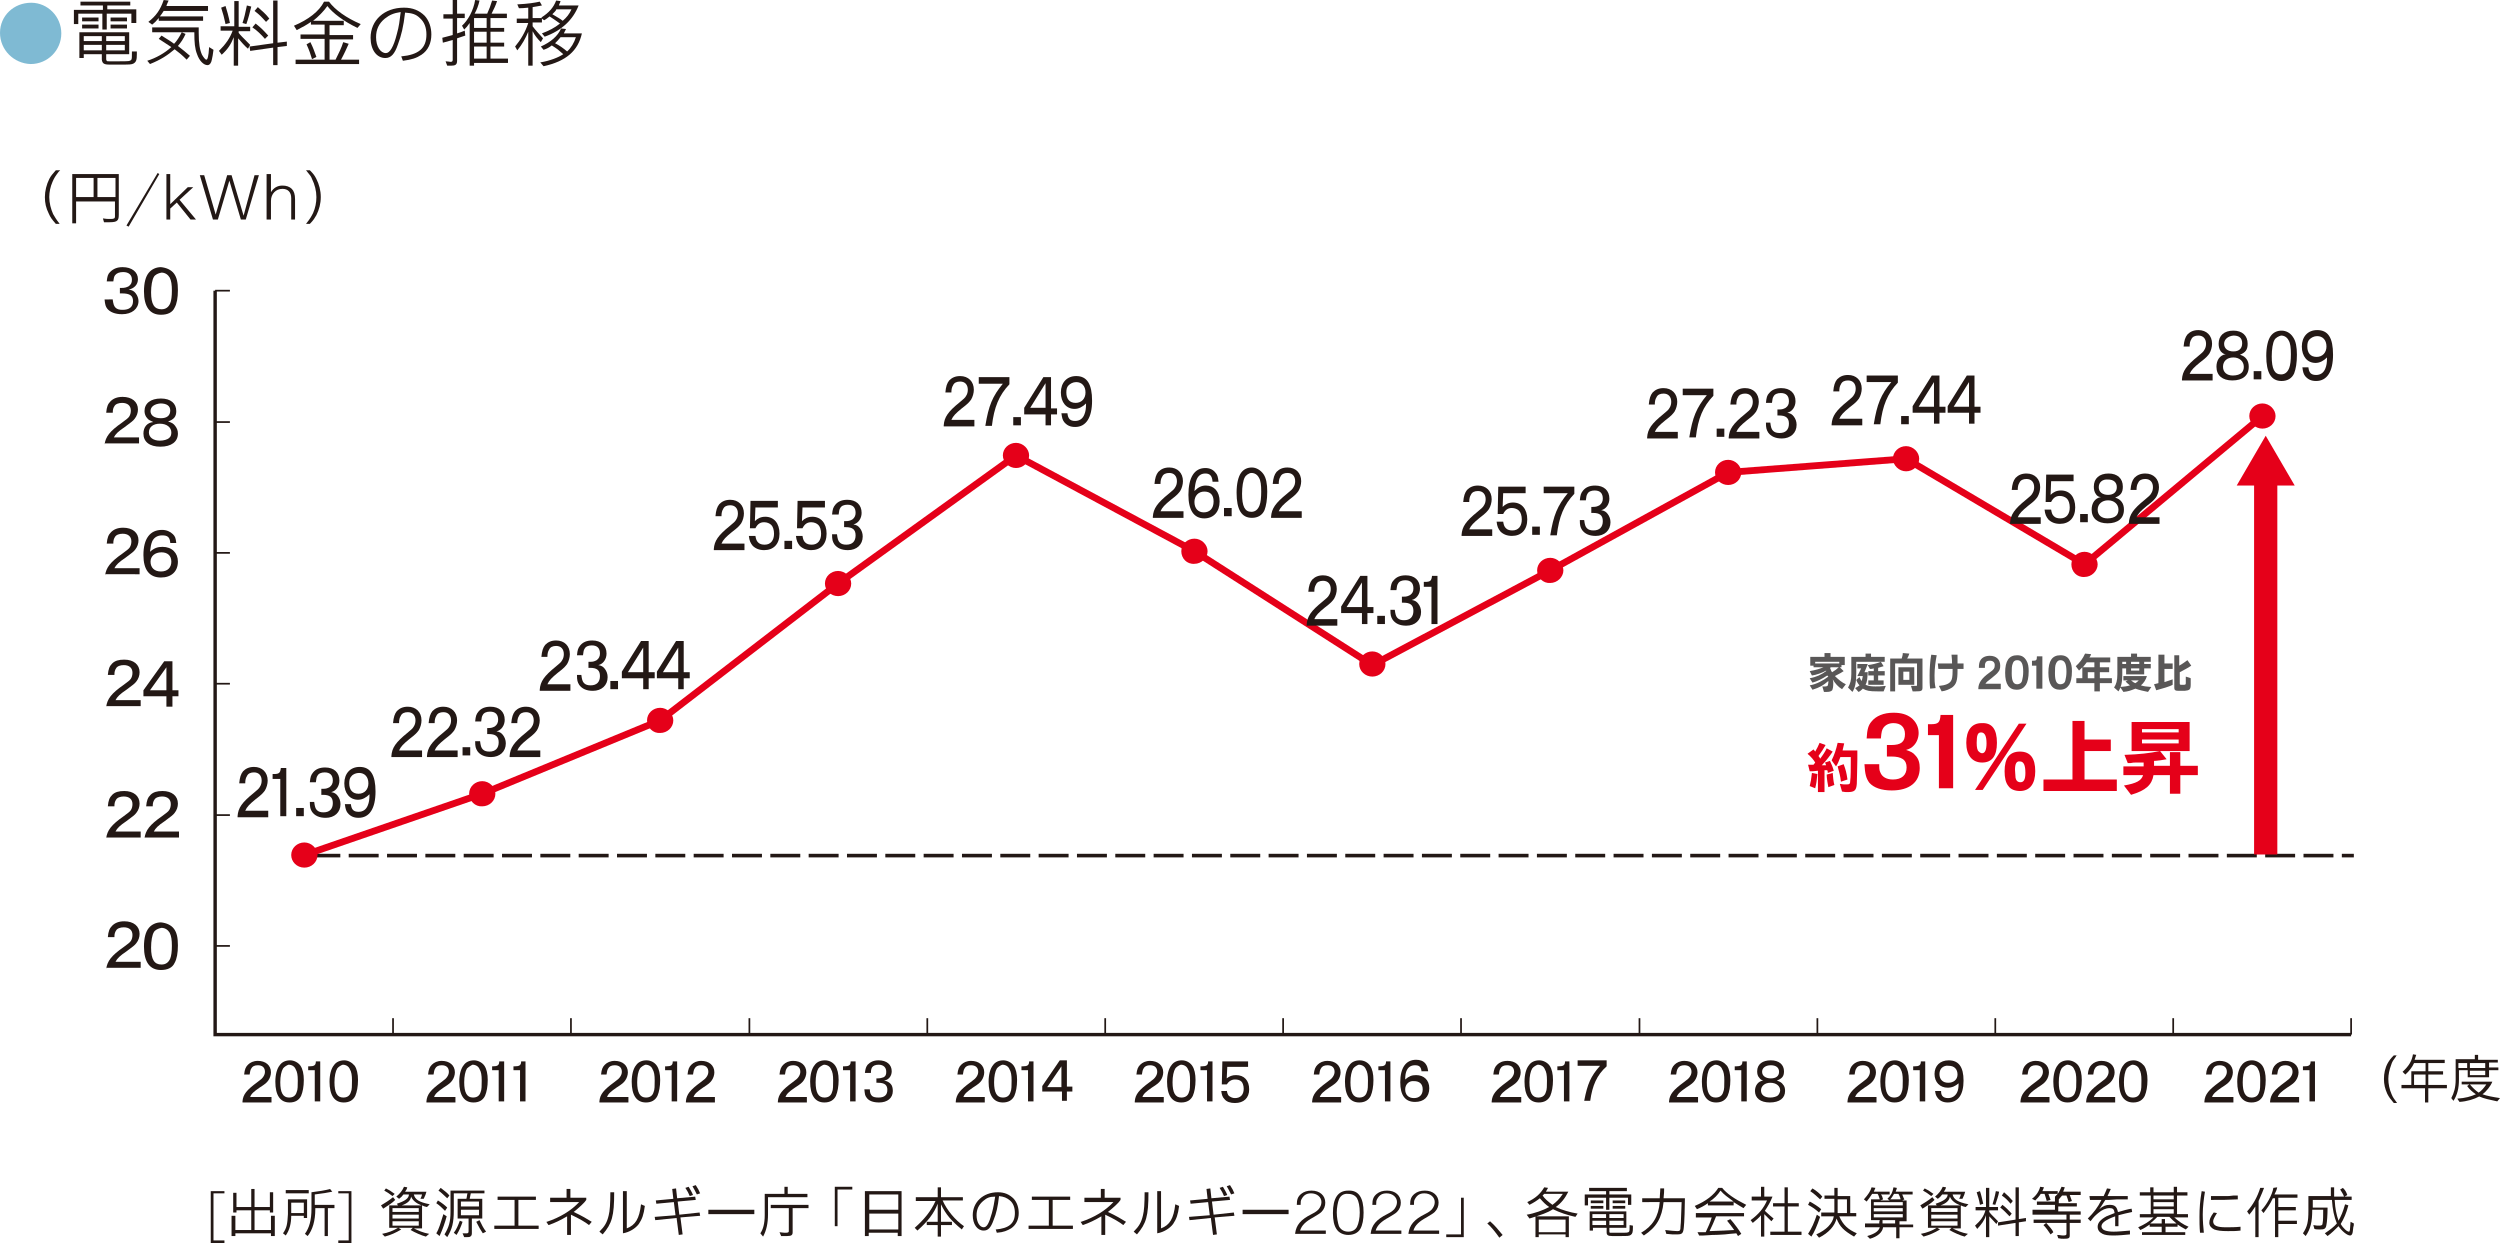 <?xml version="1.0" encoding="utf-8"?>
<!-- Generator: Adobe Illustrator 25.4.1, SVG Export Plug-In . SVG Version: 6.00 Build 0)  -->
<svg version="1.1" id="レイヤー_1" xmlns="http://www.w3.org/2000/svg" xmlns:xlink="http://www.w3.org/1999/xlink" x="0px"
	 y="0px" viewBox="0 0 456.7 227.1" style="enable-background:new 0 0 456.7 227.1;" xml:space="preserve">
<style type="text/css">
	.st0{fill:#231815;}
	.st1{opacity:0.5;}
	.st2{clip-path:url(#SVGID_00000102521896396704441030000010950823714866394518_);fill:#0076A8;}
	.st3{fill:none;stroke:#231815;stroke-width:0.656;stroke-miterlimit:10;stroke-dasharray:5.47,1.532;}
	.st4{fill:none;stroke:#E50019;stroke-width:1.247;}
	.st5{fill:#E50019;}
	.st6{fill:none;stroke:#231815;stroke-width:0.624;stroke-miterlimit:10;}
	.st7{fill:none;stroke:#231815;stroke-width:0.317;stroke-miterlimit:10;}
	.st8{fill:none;stroke:#E50019;stroke-width:4.245;stroke-miterlimit:10;}
	.st9{fill:#595757;}
</style>
<g>
	<polygon class="st0" points="38.5,217.6 41,217.6 41,218 39,218 39,226.6 41,226.6 41,227.1 38.5,227.1 	"/>
	<polygon class="st0" points="42.3,222.1 43,222.1 43,224.7 45.9,224.7 45.9,221.1 43.2,221.1 43.2,221.5 42.6,221.5 42.6,217.9 
		43.2,217.9 43.2,220.5 45.9,220.5 45.9,217.2 46.5,217.2 46.5,220.5 49.3,220.5 49.3,217.8 49.9,217.8 49.9,221.5 49.3,221.5 
		49.3,221.1 46.5,221.1 46.5,224.7 49.5,224.7 49.5,222.1 50.2,222.1 50.2,225.8 49.5,225.8 49.5,225.3 43,225.3 43,225.8 
		42.3,225.8 	"/>
	<path class="st0" d="M56.1,219.1v3.4h-0.6v-0.4h-2.3c0,1.4-0.3,2.6-1,3.6l-0.5-0.4c0.7-1,0.8-1.7,0.9-3.5v-2.7H56.1z M52.2,217.4
		h4.2v0.6h-4.2V217.4z M55.5,219.7h-2.3v1.9h2.3V219.7z M60.7,217.7c-1,0.2-1.6,0.3-3.2,0.5v1.9h3.6v0.6h-1.2v5.1h-0.6v-5.1h-1.7
		v0.1l0,0.1c0,2.1-0.5,3.8-1.4,4.9l-0.5-0.4c0.8-1.1,1.2-2.5,1.2-4.6v-3c1.5-0.2,2.3-0.3,3.4-0.6L60.7,217.7z"/>
	<polygon class="st0" points="61.8,227.1 61.8,226.6 63.7,226.6 63.7,218 61.8,218 61.8,217.6 64.2,217.6 64.2,227.1 	"/>
	<path class="st0" d="M72.2,219.2c-0.6,0.6-1.1,0.9-2.2,1.6l-0.4-0.6c0.8-0.5,1.5-0.9,2.2-1.5L72.2,219.2z M71.1,224.4v-4.2h1.6
		l-0.2-0.3c1.5-0.5,2.2-1,2.2-1.7h-1c-0.3,0.4-0.4,0.5-0.8,0.8l-0.5-0.4c0.7-0.6,1.1-1.1,1.4-1.8l0.6,0.1c-0.1,0.4-0.2,0.5-0.4,0.8
		h3.9c-0.1,0.4-0.2,0.7-0.5,1.3h-0.6c0.2-0.4,0.2-0.4,0.3-0.8h-1.5c0.2,0.9,0.9,1.4,2.9,1.8l-0.5,0.5c-0.4-0.1-0.5-0.1-0.9-0.3v4.2
		h-1.5c0.8,0.4,1.7,0.8,2.8,1l-0.6,0.5c-0.8-0.2-1.9-0.7-2.8-1.2l0.4-0.4h-2.6l0.5,0.3c-1,0.6-1.9,1-3,1.3l-0.5-0.5
		c1.1-0.2,2.1-0.6,2.9-1.1H71.1z M70.5,217.1c0.6,0.3,0.8,0.4,1.6,1l-0.4,0.4c-0.5-0.4-1.1-0.8-1.5-1L70.5,217.1z M76.5,220.7h-4.8
		v0.7h4.8V220.7z M76.5,221.9h-4.8v0.7h4.8V221.9z M76.5,223.1h-4.8v0.8h4.8V223.1z M77,220.2c-1-0.4-1.6-0.9-1.9-1.6
		c-0.1,0.7-0.6,1.2-1.7,1.6H77z"/>
	<path class="st0" d="M80,219.3c0.8,0.5,1.3,0.9,1.7,1.3l-0.4,0.6c-0.6-0.6-1-1-1.6-1.4L80,219.3z M81.6,222.2
		c-0.3,1.1-0.7,2.3-1.3,3.6l-0.6-0.5c0.5-0.8,0.8-1.9,1.3-3.5L81.6,222.2z M80.5,217c0.9,0.7,1.2,0.9,1.6,1.4l-0.4,0.5
		c-0.9-0.8-0.9-0.9-1.6-1.4L80.5,217z M88.5,217.4v0.6H86c-0.1,0.4-0.1,0.6-0.2,1h2.3v3.6h-1.9v2.7c0,0.3-0.1,0.5-0.3,0.6
		c-0.1,0.1-0.4,0.1-0.7,0.1c-0.1,0-0.2,0-0.4,0l-0.3-0.7c0.3,0,0.7,0,0.8,0c0.2,0,0.3-0.1,0.3-0.4v-2.3h-2V219h1.6
		c0.1-0.3,0.1-0.7,0.2-1h-2.5v3.1c0,2.3-0.3,3.4-1.2,4.9l-0.5-0.5c0.8-1.3,1.1-2.3,1.1-4.1v-3.9H88.5z M84.5,223.2
		c-0.3,0.9-0.6,1.6-1.1,2.4l-0.5-0.4c0.5-0.6,0.8-1.4,1.1-2.2L84.5,223.2z M87.5,219.5h-3.3v0.9h3.3V219.5z M87.5,221h-3.3v1h3.3
		V221z M87.6,222.9c0.5,1,0.6,1.3,1.2,2.1l-0.6,0.3c-0.5-0.8-0.6-0.9-1.2-2.1L87.6,222.9z"/>
	<polygon class="st0" points="90.3,223.9 94,223.9 94,219.2 90.9,219.2 90.9,218.6 97.9,218.6 97.9,219.2 94.7,219.2 94.7,223.9 
		98.4,223.9 98.4,224.5 90.3,224.5 	"/>
	<path class="st0" d="M100.6,218.8h2.9v-1.6h0.7v1.6h2.9v0.4c-0.3,0.5-1.3,1.4-2.3,2.2c1.5,0.7,2.5,1.3,3.3,1.8l-0.5,0.6
		c-0.6-0.5-1.8-1.2-3.3-1.9v3.7h-0.7v-3.4c-1.2,0.7-2.2,1.2-3.4,1.6l-0.4-0.6l0.1,0c2.4-0.8,4.4-2,5.9-3.6h-5.3V218.8z"/>
	<path class="st0" d="M112.2,217.8c0,4.4-0.4,5.7-2.1,7.7l-0.6-0.5c1-1,1.4-1.7,1.7-3c0.2-0.7,0.3-2.2,0.3-4.2H112.2z M113.8,217.6
		h0.7v6.8c1.6-0.6,2.3-1.8,2.6-4.4l0.7,0.3c-0.2,1.6-0.5,2.4-1.1,3.3c-0.6,0.8-1.7,1.5-2.9,1.7V217.6z"/>
	<path class="st0" d="M123.4,222l-0.3-2.4l-3.2,0.3l-0.1-0.6l3.2-0.3l-0.2-1.8l0.7-0.1l0.2,1.8l3.3-0.3l0.1,0.6l-3.3,0.3l0.3,2.4
		l3.7-0.4l0.1,0.6l-3.6,0.3l0.4,3.1l-0.7,0.1l-0.4-3.1l-3.9,0.4l-0.1-0.6L123.4,222z M125.8,216.8c0.3,0.5,0.6,1,0.8,1.5l-0.6,0.2
		c-0.2-0.5-0.4-0.9-0.8-1.5L125.8,216.8z M127.1,216.5c0.4,0.6,0.6,1,0.8,1.5l-0.6,0.2c-0.3-0.6-0.5-1-0.8-1.5L127.1,216.5z"/>
	<rect x="129.4" y="221" class="st0" width="8.4" height="0.8"/>
	<path class="st0" d="M143.3,218.1v-1.3h0.6v1.3h3.6v0.6h-7.2v3.1c0,1.7-0.3,3-0.9,4.1l-0.5-0.6c0.5-0.7,0.8-1.8,0.8-3.3v-3.9H143.3
		z M140.8,220.1h6.9v0.6h-2.9v4.4c0,0.5-0.2,0.7-1,0.7c-0.1,0-0.5,0-1.1,0l-0.3-0.7c0.7,0.1,1,0.1,1.1,0.1c0.5,0,0.6-0.1,0.6-0.3
		v-4.2h-3.3V220.1z"/>
	<polygon class="st0" points="152.5,216.8 155.7,216.8 155.7,217.3 153,217.3 153,224 152.5,224 	"/>
	<path class="st0" d="M158.1,217.6h6.6v8.2h-0.7v-0.6h-5.3v0.6h-0.7V217.6z M164.1,218.2h-5.3v2.8h5.3V218.2z M164.1,221.7h-5.3v2.9
		h5.3V221.7z"/>
	<path class="st0" d="M167.3,218.7h4v-1.8h0.6v1.8h4v0.6h-3.7c0.8,1.8,2.3,3.6,3.9,4.7l-0.4,0.6c-1.9-1.6-2.9-2.7-3.8-4.6v3.2h2v0.6
		h-2v2.1h-0.6v-2.1h-2v-0.6h2v-3.3c-0.7,1.8-1.8,3.2-3.7,4.9l-0.5-0.5c1.8-1.6,3-3.1,3.8-4.9h-3.6V218.7z"/>
	<path class="st0" d="M181.9,224.6c2.4-0.2,3.5-1.1,3.5-3c0-1-0.3-1.8-0.9-2.3c-0.6-0.5-1.1-0.7-2-0.8c-0.2,1.9-0.5,3.2-1,4.4
		c-0.5,1.4-1,1.9-1.8,1.9c-1.2,0-2-1.2-2-2.8c0-2.4,1.9-4.2,4.6-4.2c1.2,0,2.1,0.4,2.9,1.2c0.6,0.7,0.9,1.6,0.9,2.6
		c0,1.2-0.5,2.2-1.4,2.8c-0.7,0.4-1.3,0.7-2.6,0.8L181.9,224.6z M179.6,219.4c-0.8,0.7-1.2,1.5-1.2,2.6c0,1.3,0.6,2.2,1.3,2.2
		c0.6,0,1-0.8,1.5-2.6c0.3-1.1,0.4-1.8,0.6-3C180.8,218.6,180.3,218.8,179.6,219.4"/>
	<polygon class="st0" points="187.9,223.9 191.6,223.9 191.6,219.2 188.5,219.2 188.5,218.6 195.5,218.6 195.5,219.2 192.3,219.2 
		192.3,223.9 196,223.9 196,224.5 187.9,224.5 	"/>
	<path class="st0" d="M198.2,218.8h2.9v-1.6h0.7v1.6h2.9v0.4c-0.3,0.5-1.3,1.4-2.3,2.2c1.5,0.7,2.5,1.3,3.3,1.8l-0.5,0.6
		c-0.6-0.5-1.8-1.2-3.3-1.9v3.7h-0.7v-3.4c-1.2,0.7-2.2,1.2-3.4,1.6l-0.4-0.6l0.1,0c2.4-0.8,4.4-2,5.9-3.6h-5.3V218.8z"/>
	<path class="st0" d="M209.8,217.8c0,4.4-0.4,5.7-2.1,7.7l-0.6-0.5c1-1,1.4-1.7,1.7-3c0.2-0.7,0.3-2.2,0.3-4.2H209.8z M211.4,217.6
		h0.7v6.8c1.6-0.6,2.3-1.8,2.6-4.4l0.7,0.3c-0.2,1.6-0.5,2.4-1.1,3.3c-0.6,0.8-1.7,1.5-2.9,1.7V217.6z"/>
	<path class="st0" d="M221,222l-0.3-2.4l-3.2,0.3l-0.1-0.6l3.2-0.3l-0.2-1.8l0.7-0.1l0.2,1.8l3.3-0.3l0.1,0.6l-3.3,0.3l0.3,2.4
		l3.7-0.4l0.1,0.6l-3.6,0.3l0.4,3.1l-0.7,0.1l-0.4-3.1l-3.9,0.4l-0.1-0.6L221,222z M223.4,216.8c0.3,0.5,0.6,1,0.8,1.5l-0.6,0.2
		c-0.2-0.5-0.4-0.9-0.8-1.5L223.4,216.8z M224.7,216.5c0.4,0.6,0.6,1,0.8,1.5l-0.6,0.2c-0.3-0.6-0.5-1-0.8-1.5L224.7,216.5z"/>
	<rect x="227" y="221" class="st0" width="8.4" height="0.8"/>
	<path class="st0" d="M236.6,225.3c0.2-1.5,1-2.5,3-3.5c0.8-0.4,1-0.6,1.3-0.9c0.3-0.4,0.5-0.8,0.5-1.3c0-0.9-0.8-1.6-1.9-1.6
		c-0.8,0-1.3,0.3-1.7,1c-0.2,0.3-0.2,0.6-0.2,1.1h-0.7c0-1,0.2-1.5,0.8-2c0.5-0.4,1.1-0.6,1.9-0.6c1.5,0,2.5,0.9,2.5,2.2
		c0,0.6-0.2,1.2-0.7,1.7c-0.3,0.3-0.7,0.5-1.5,1c-1.3,0.7-2.1,1.4-2.4,2.4h4.7v0.6H236.6z"/>
	<path class="st0" d="M249.1,221.5c0,1.3-0.2,2.3-0.6,3c-0.4,0.7-1.2,1.1-2.2,1.1c-0.9,0-1.7-0.4-2.1-1c-0.5-0.7-0.7-1.7-0.7-3
		c0-2.7,0.9-4.1,2.8-4.1C248.2,217.4,249.1,218.8,249.1,221.5 M244.6,219.1c-0.2,0.5-0.4,1.5-0.4,2.4c0,0.9,0.2,1.9,0.4,2.5
		c0.3,0.6,0.9,1,1.7,1c0.7,0,1.3-0.3,1.6-0.9c0.3-0.6,0.5-1.6,0.5-2.6c0-1.1-0.2-2.1-0.5-2.6c-0.3-0.5-0.9-0.8-1.6-0.8
		C245.5,218,244.9,218.4,244.6,219.1"/>
	<path class="st0" d="M250.4,225.3c0.2-1.5,1-2.5,3-3.5c0.8-0.4,1-0.6,1.3-0.9c0.3-0.4,0.5-0.8,0.5-1.3c0-0.9-0.8-1.6-1.9-1.6
		c-0.8,0-1.3,0.3-1.7,1c-0.2,0.3-0.2,0.6-0.2,1.1h-0.7c0-1,0.2-1.5,0.8-2c0.5-0.4,1.1-0.6,1.9-0.6c1.5,0,2.5,0.9,2.5,2.2
		c0,0.6-0.2,1.2-0.7,1.7c-0.3,0.3-0.7,0.5-1.5,1c-1.3,0.7-2.1,1.4-2.4,2.4h4.7v0.6H250.4z"/>
	<path class="st0" d="M257.3,225.3c0.2-1.5,1-2.5,3-3.5c0.8-0.4,1-0.6,1.3-0.9c0.3-0.4,0.5-0.8,0.5-1.3c0-0.9-0.8-1.6-1.9-1.6
		c-0.8,0-1.3,0.3-1.7,1c-0.2,0.3-0.2,0.6-0.2,1.1h-0.7c0-1,0.2-1.5,0.8-2c0.5-0.4,1.1-0.6,1.9-0.6c1.5,0,2.5,0.9,2.5,2.2
		c0,0.6-0.2,1.2-0.7,1.7c-0.3,0.3-0.7,0.5-1.5,1c-1.3,0.7-2.1,1.4-2.4,2.4h4.7v0.6H257.3z"/>
	<polygon class="st0" points="267.4,226 264.2,226 264.2,225.5 266.9,225.5 266.9,218.8 267.4,218.8 	"/>
	<path class="st0" d="M272.2,223.1c0.9,0.8,1.3,1.3,2.3,2.5l-0.6,0.5c-0.7-1-1.5-2-2.2-2.6L272.2,223.1z"/>
	<path class="st0" d="M278.9,221.9c1.3-0.2,3-0.8,4.1-1.4c-0.7-0.5-1-0.8-1.7-1.6c-0.5,0.4-1.1,0.8-1.9,1.2l-0.4-0.5
		c1.5-0.7,2.4-1.5,3.1-2.7l0.7,0.1c-0.2,0.3-0.2,0.4-0.4,0.7h4.1c-0.6,1.2-1.3,2.1-2.3,2.8c1,0.5,2.7,1,4,1.2l-0.4,0.6
		c-1.4-0.3-2.9-0.8-4.1-1.4c-1.1,0.7-2.1,1-4.3,1.7L278.9,221.9z M280.5,222.2h6.1v3.8H286v-0.5h-4.9v0.5h-0.6V222.2z M286,222.8
		h-4.9v2.3h4.9V222.8z M281.8,218.4c0.4,0.6,1,1.1,1.8,1.7c0.7-0.5,1.3-1.1,1.9-2h-3.4L281.8,218.4z"/>
	<path class="st0" d="M289.5,218.2h3.9v-0.6h-3.1V217h6.9v0.6h-3.2v0.6h4v1.9h-0.6v-1.3h-3.4v2.2h-0.6v-2.2h-3.3v1.4h-0.6V218.2z
		 M290.3,221.3h6.8v3H294v0.6c0,0.2,0,0.2,0.1,0.3c0.1,0,0.1,0,0.4,0h0.2l1,0c1.6,0,1.7,0,1.9-0.2c0.1-0.2,0.1-0.3,0.1-1.2l0.6,0.1
		v0.4c0,0.8-0.1,1.1-0.4,1.3c-0.3,0.2-0.5,0.2-2.1,0.2l-1.3,0c-0.8,0-1-0.2-1-0.7v-0.8h-2.5v0.5h-0.6V221.3z M290.6,219.3h2.3v0.5
		h-2.3V219.3z M290.6,220.3h2.3v0.5h-2.3V220.3z M293.4,221.8h-2.5v0.7h2.5V221.8z M293.4,223h-2.5v0.8h2.5V223z M296.5,221.8H294
		v0.7h2.6V221.8z M296.5,223H294v0.8h2.6V223z M294.6,219.3h2.3v0.5h-2.3V219.3z M294.6,220.3h2.3v0.5h-2.3V220.3z"/>
	<path class="st0" d="M300,219.5v-0.6h3.2c0-0.6,0.1-1.1,0.1-1.8h0.7v0.3c0,0.2,0,0.6-0.1,1.5h3.9c0,1.4-0.1,4.6-0.2,5.3
		c-0.1,1.1-0.3,1.3-1.2,1.3c-0.3,0-0.7,0-0.9,0c-0.9-0.1-0.9-0.1-1.1-0.1l-0.2-0.7c0.8,0.1,1.8,0.2,2.2,0.2c0.5,0,0.6-0.1,0.6-0.9
		c0.1-0.6,0.1-2.6,0.2-4.4h-3.3c-0.3,2.9-1.3,4.6-3.6,6.1l-0.5-0.5c2.1-1.2,3.2-3,3.4-5.6H300z"/>
	<path class="st0" d="M309.6,220.3c2.1-0.9,3.5-2,4.3-3.3h0.7c0.8,1,2.2,2,4.4,3.1l-0.5,0.6c-0.7-0.4-1-0.6-1.8-1.1v0.6H312v-0.4
		c-0.7,0.5-1.3,0.8-2,1.1L309.6,220.3z M309.9,221.6h8.7v0.6h-5.1c-0.5,1.2-0.7,1.7-1.2,2.7c2.4-0.1,3-0.1,4.5-0.2
		c-0.5-0.7-0.8-1.1-1.3-1.7l0.6-0.3c0.7,0.8,1.6,2,2,2.7l-0.6,0.4l-0.3-0.5c-1,0.1-1.4,0.1-2.1,0.2c-0.3,0-1.1,0.1-2.3,0.1l-1.6,0.1
		c-0.1,0-0.4,0-0.8,0l-0.3-0.6c0.8,0,0.9,0,1.5,0c0.5-1.1,0.8-1.7,1.1-2.7h-2.9V221.6z M316.7,219.5c-1.1-0.8-1.8-1.3-2.4-2
		c-0.5,0.8-1.2,1.5-2,2H316.7z"/>
	<path class="st0" d="M320,219.2v-0.6h1.7v-1.8h0.6v1.8h1.5c-0.4,1-0.8,1.7-1.4,2.6c0.6,0.5,0.6,0.6,1.6,1.4l-0.4,0.5
		c-0.4-0.4-1.1-1.1-1.3-1.3v4.1h-0.6V222c-0.3,0.4-1,1-1.5,1.4l-0.4-0.5c1.5-1.1,2.4-2.2,3-3.6H320z M323.4,225h2.6v-4.6h-2.1v-0.6
		h2.1v-2.9h0.6v2.9h2v0.6h-2v4.6h2.5v0.6h-5.7V225z"/>
	<path class="st0" d="M330.6,219.5c0.6,0.3,1.7,1,2.1,1.4l-0.4,0.6c-0.8-0.7-1.1-0.9-2-1.4L330.6,219.5z M332.5,222.3
		c-0.5,1.5-1.1,2.9-1.6,3.6l-0.6-0.5c0.7-1.1,1.1-2,1.6-3.5L332.5,222.3z M331.1,217.1c0.7,0.4,1.4,1,1.8,1.5l-0.4,0.5
		c-0.5-0.5-1.2-1.1-1.8-1.5L331.1,217.1z M332.7,222.1v-0.6h2.4v-2.5h-1.8v-0.6h1.8V217h0.6v1.5h2.3v3.1h1.1v0.6H336
		c0.7,1.6,1.6,2.4,3.2,3.1l-0.5,0.6c-1.9-1.1-2.6-1.8-3.2-3.3c-0.3,1.3-1.4,2.6-3.2,3.5l-0.5-0.6c1.8-0.8,3-2,3.2-3.3H332.7z
		 M337.4,219.1h-1.7v2.5h1.7V219.1z"/>
	<path class="st0" d="M340.5,223.5h2.8c0-0.3,0-0.3,0.1-0.6h-1.6v-3.8h1.6c-0.2-0.6-0.2-0.7-0.4-1H342c-0.3,0.5-0.7,1-1,1.4
		l-0.5-0.4c0.8-0.9,1.2-1.5,1.4-2.2l0.7,0.1c-0.1,0.3-0.2,0.4-0.3,0.7h2.9v0.5h-1.6c0.2,0.2,0.3,0.5,0.4,0.9l-0.5,0.2h1.7l-0.4-0.3
		c0.7-0.7,0.9-1.1,1.1-2.1l0.6,0.1c0,0.2,0,0.2-0.1,0.4c0,0.1-0.1,0.2-0.1,0.3h3.1v0.5h-1.9c0.1,0.2,0.1,0.3,0.2,0.5
		c0,0.1,0.1,0.2,0.2,0.4l-0.4,0.2h0.8v3.8h-1.3v0.6h2.5v0.5h-2.5v2h-0.6v-2h-2.4c-0.1,0.9-1,1.7-2.4,2.1l-0.5-0.5
		c1.4-0.4,2.1-0.9,2.3-1.6h-2.7V223.5z M347.6,219.6h-5.3v0.6h5.3V219.6z M347.6,220.7h-5.3v0.6h5.3V220.7z M347.6,221.8h-5.3v0.6
		h5.3V221.8z M346.2,223.5v-0.6h-2.3c0,0.3,0,0.3,0,0.6H346.2z M347.2,219.1c0-0.2-0.3-0.9-0.4-1H346c-0.3,0.5-0.4,0.7-0.7,1H347.2z
		"/>
	<path class="st0" d="M353.4,219.2c-0.6,0.6-1.1,0.9-2.2,1.6l-0.4-0.6c0.8-0.5,1.5-0.9,2.2-1.5L353.4,219.2z M352.2,224.4v-4.2h1.6
		l-0.2-0.3c1.5-0.5,2.2-1,2.2-1.7h-1c-0.3,0.4-0.4,0.5-0.8,0.8l-0.5-0.4c0.7-0.6,1.1-1.1,1.4-1.8l0.6,0.1c-0.1,0.4-0.2,0.5-0.4,0.8
		h3.9c-0.1,0.4-0.2,0.7-0.5,1.3h-0.6c0.2-0.4,0.2-0.4,0.3-0.8h-1.5c0.2,0.9,0.9,1.4,2.9,1.8l-0.5,0.5c-0.4-0.1-0.5-0.1-0.9-0.3v4.2
		h-1.5c0.8,0.4,1.7,0.8,2.8,1l-0.6,0.5c-0.8-0.2-1.9-0.7-2.8-1.2l0.4-0.4h-2.6l0.5,0.3c-1,0.6-1.9,1-3,1.3l-0.5-0.5
		c1.1-0.2,2.1-0.6,2.9-1.1H352.2z M351.6,217.1c0.6,0.3,0.8,0.4,1.6,1l-0.4,0.4c-0.5-0.4-1.1-0.8-1.5-1L351.6,217.1z M357.6,220.7
		h-4.8v0.7h4.8V220.7z M357.6,221.9h-4.8v0.7h4.8V221.9z M357.6,223.1h-4.8v0.8h4.8V223.1z M358.1,220.2c-1-0.4-1.6-0.9-1.9-1.6
		c-0.1,0.7-0.6,1.2-1.7,1.6H358.1z"/>
	<path class="st0" d="M360.9,221.1v-0.6h1.9V217h0.6v3.5h1.6v0.6h-1.6v0.3c0.2,0.3,0.5,0.6,1.4,1.5l0.2,0.2l-0.3,0.5
		c-0.3-0.3-0.9-1-1.3-1.4v3.8h-0.6V222c-0.3,1-0.8,1.6-1.6,2.5l-0.4-0.6c1-0.9,1.6-1.7,1.9-2.8H360.9z M361.7,217.6
		c0.2,0.5,0.4,1.5,0.6,2.3l-0.6,0.2c-0.2-1.1-0.3-1.3-0.6-2.3L361.7,217.6z M365.2,217.7c-0.1,0.7-0.5,1.8-0.7,2.4L364,220
		c0.2-0.7,0.4-1.3,0.6-2.4L365.2,217.7z M365,223.3l3.2-0.5v-5.9h0.6v5.8l1.3-0.2v0.6l-1.3,0.2v2.5h-0.6v-2.4l-3.2,0.5L365,223.3z
		 M367.1,222.2c-0.5-0.5-1.1-1.2-1.7-1.6l0.4-0.5c0.9,0.7,0.9,0.8,1.7,1.6L367.1,222.2z M366.1,217.8c0.6,0.5,1.1,1,1.6,1.6
		l-0.4,0.5c-0.7-0.8-0.9-1-1.6-1.5L366.1,217.8z"/>
	<path class="st0" d="M373.4,216.9c-0.1,0.3-0.2,0.4-0.3,0.7h2.8v0.5c0.3-0.4,0.5-0.8,0.7-1.3l0.6,0.1c-0.1,0.3-0.2,0.5-0.3,0.8h3.2
		v0.6h-2c0.1,0.3,0.3,0.8,0.4,1.1l-0.6,0.2c-0.1-0.3-0.3-1-0.4-1.2h-0.8c-0.2,0.2-0.3,0.4-0.6,0.7v0.7h3.3v0.6H376v0.9h4.1v0.6h-2
		v0.9h2v0.6h-2v2.3c0,0.5-0.2,0.6-1.1,0.6c-0.3,0-0.6,0-1-0.1l-0.2-0.6c0.5,0,0.7,0.1,1.1,0.1c0.5,0,0.6-0.1,0.6-0.3v-2h-3.7
		c0.7,0.8,1.1,1.2,1.3,1.7l-0.5,0.4c-0.4-0.6-0.8-1.2-1.3-1.7l0.5-0.4h-2.3v-0.6h6v-0.9h-6.2V221h4.1v-0.9h-3.3v-0.6h3.3v-0.9
		c0.2-0.2,0.3-0.3,0.5-0.5h-1.7c0.2,0.6,0.3,0.8,0.4,1.1l-0.7,0.2c-0.2-0.6-0.3-1.1-0.4-1.3h-0.7c-0.3,0.5-0.6,0.8-1,1.2l-0.6-0.3
		c0.8-0.6,1.3-1.4,1.5-2.2L373.4,216.9z"/>
	<path class="st0" d="M381.7,218.5h0.5h0.2l0.7,0h0.7c0.1,0,0.2,0,0.5,0c0.2-0.5,0.4-0.8,0.6-1.4l0.7,0.1c-0.2,0.4-0.3,0.7-0.6,1.3
		l0.2,0c0.6,0,0.7,0,1.1,0c0.2,0,0.5,0,1,0l0.8,0l0.6,0l0,0.6c-0.3,0-0.5,0-0.6,0l-1.3,0l-1.5,0.1l-0.5,0h-0.2
		c-0.4,0.6-0.6,1-1.1,1.7c0.7-0.6,1.2-0.8,1.9-0.8c0.9,0,1.3,0.3,1.5,1.3l0.1,0c1-0.3,1.7-0.5,2.4-0.6l0.1,0.6
		c-1.3,0.3-1.4,0.3-2.5,0.6c0,0.6,0,0.9,0,1.6c0,0.1,0,0.2,0,0.4h-0.6c0-0.4,0-0.5,0-0.7c0-0.3,0-0.5,0-1v-0.1
		c-1.7,0.6-2.5,1.2-2.5,1.8c0,0.4,0.3,0.7,0.7,0.8c0.3,0.1,0.8,0.2,1.5,0.2c0.8,0,1.8-0.1,3-0.2v0.7c-1,0.1-2.1,0.2-3,0.2
		c-1,0-1.6-0.1-2-0.3c-0.6-0.3-0.9-0.7-0.9-1.3c0-0.7,0.5-1.3,1.6-1.9c0.5-0.2,0.7-0.3,1.5-0.6c-0.1-0.7-0.3-0.9-0.9-0.9
		c-0.7,0-1.4,0.3-2.1,0.9c-0.7,0.6-0.8,0.7-1.4,1.5l-0.5-0.5c1.1-1.1,1.8-2,2.5-3.4l-0.1,0l-0.3,0c-0.1,0-0.3,0-0.7,0
		c-0.5,0-0.6,0-1,0L381.7,218.5z"/>
	<path class="st0" d="M392.8,218.4h-1.9v-0.6h1.9v-0.9h0.6v0.9h3.7v-1h0.6v1h1.9v0.6h-1.9v3.4h2v0.6h-2.5c0.8,0.7,1.6,1.3,2.6,1.7
		l-0.5,0.5c-0.7-0.4-1.1-0.6-1.5-0.9v0.4h-2.2v1h3.6v0.5h-7.9v-0.5h3.6v-1h-2.2v-0.4c-0.6,0.4-1,0.7-1.7,1l-0.4-0.5
		c1.1-0.5,2-1,2.8-1.8h-2.5v-0.6h2V218.4z M394.9,222.7h0.6v0.8h2.1c-0.5-0.4-0.8-0.7-1.3-1.2h-2.2c-0.4,0.4-0.8,0.8-1.3,1.2h2.1
		V222.7z M397.1,218.4h-3.7v0.7h3.7V218.4z M397.1,219.6h-3.7v0.8h3.7V219.6z M397.1,220.9h-3.7v0.8h3.7V220.9z"/>
	<path class="st0" d="M402.8,217.7c-0.2,1.2-0.4,2.8-0.4,4.1v0.1c0,1.1,0.1,2.4,0.2,3.3l-0.7,0c-0.1-1.1-0.1-2-0.1-2.9
		c0-1.6,0.1-2.9,0.4-4.7L402.8,217.7z M405,221.6c-0.5,0.8-0.7,1.2-0.7,1.5c0,0.8,0.7,1.1,2.3,1.1c0.9,0,1.7,0,2.7-0.1l0,0.7
		c-0.8,0.1-1.4,0.1-2.3,0.1c-1.3,0-1.9-0.1-2.5-0.3c-0.6-0.3-0.9-0.7-0.9-1.2c0-0.6,0.2-1.1,0.8-1.9L405,221.6z M404,218.5
		c1.3,0,1.8,0,2.8,0c0.2,0,0.6,0,1.2-0.1c0.2,0,0.3,0,0.8,0v0.7c-2.1,0.1-2.7,0.1-4.9,0.1V218.5z"/>
	<path class="st0" d="M413.6,217c-0.2,0.6-0.4,1-1,2.4v6.6H412v-5.6c-0.3,0.5-0.9,1.3-1.1,1.5l-0.4-0.6c1.1-1.2,1.9-2.7,2.4-4.3
		L413.6,217z M416,216.9c-0.1,0.5-0.2,0.7-0.5,1.3h4.2v0.6h-3.5v1.7h3.2v0.6h-3.2v1.9h3.4v0.6h-3.4v2.4h-0.6v-7.1h-0.4
		c-0.5,1.1-1.1,1.9-1.7,2.7l-0.4-0.5c0.9-0.9,2-2.8,2.2-4.1L416,216.9z"/>
	<path class="st0" d="M425.8,218.7l0-0.5c0-0.4,0-0.7,0-0.8c0-0.1,0-0.3,0-0.5h0.6c0,0.6,0,0.8,0,1.7h1.8c-0.1-0.4-0.4-0.8-0.7-1.3
		l0.5-0.3c0.4,0.4,0.6,0.7,0.8,1.3l-0.5,0.3h1.3v0.6h-3.1c0.1,1.7,0.3,2.6,0.7,3.8c0.5-0.9,0.8-1.6,1.2-3l0.6,0.2
		c-0.4,1.5-0.8,2.4-1.4,3.4c0.3,0.5,0.5,0.7,0.8,1c0.3,0.3,0.6,0.4,0.7,0.4c0.2,0,0.2-0.3,0.3-1.8l0.6,0.3c0,0.3,0,0.4-0.1,0.7
		c-0.1,0.8-0.1,1-0.2,1.2c-0.1,0.2-0.2,0.3-0.4,0.3c-0.5,0-1.5-0.8-2.1-1.7c-0.6,0.6-1.3,1.3-2,1.8l-0.5-0.5
		c0.9-0.6,1.7-1.2,2.2-1.8c-0.5-1.2-0.8-2.6-0.9-4.3h-3.5v1.4h2.7c0,1.3-0.1,2.7-0.2,3.1c-0.1,0.8-0.4,0.9-1.2,0.9
		c-0.4,0-0.7,0-1-0.1l-0.2-0.7c0.5,0.1,0.8,0.1,1.1,0.1c0.4,0,0.6-0.1,0.6-0.5c0.1-0.4,0.1-1.5,0.1-2.4h-2c0,2.2-0.3,3.5-1.2,4.8
		l-0.5-0.5c0.8-1.2,1-2.1,1-4.1v-2.7H425.8z"/>
</g>
<g>
	<g class="st1">
		<g>
			<defs>
				<rect id="SVGID_1_" y="0.5" width="11.2" height="11.2"/>
			</defs>
			<clipPath id="SVGID_00000034792117397706688220000001970811422542435232_">
				<use xlink:href="#SVGID_1_"  style="overflow:visible;"/>
			</clipPath>
			<path style="clip-path:url(#SVGID_00000034792117397706688220000001970811422542435232_);fill:#0076A8;" d="M11.2,6.1
				c0,3.1-2.5,5.6-5.6,5.6C2.5,11.6,0,9.1,0,6c0-3.1,2.5-5.5,5.7-5.5C8.7,0.5,11.2,3,11.2,6.1"/>
		</g>
	</g>
	<path class="st0" d="M13.6,1.8h5.2V1h-4.1V0.3h9.1V1h-4.2v0.7h5.3v2.5H24V2.5h-4.5v2.9h-0.8V2.5h-4.4v1.9h-0.8V1.8z M14.6,5.9h9v4
		h-4.2v0.8c0,0.2,0,0.3,0.1,0.4c0.1,0.1,0.1,0.1,0.5,0.1h0.2l1.3,0c2.1,0,2.2,0,2.5-0.3c0.1-0.2,0.1-0.4,0.1-1.5L25,9.4v0.5
		c0,1-0.1,1.4-0.6,1.7c-0.4,0.2-0.6,0.2-2.7,0.2l-1.7,0c-1,0-1.3-0.2-1.4-0.9v-1h-3.3v0.7h-0.8V5.9z M15,3.2H18v0.7H15V3.2z M15,4.5
		H18v0.7H15V4.5z M18.6,6.6h-3.3v0.9h3.3V6.6z M18.6,8.2h-3.3v1h3.3V8.2z M22.8,6.6h-3.4v0.9h3.4V6.6z M22.8,8.2h-3.4v1h3.4V8.2z
		 M20.2,3.2h3v0.7h-3V3.2z M20.2,4.5h3v0.7h-3V4.5z"/>
	<path class="st0" d="M26.9,11.1c1.6-0.5,3.2-1.4,4.4-2.5c-0.6-0.4-0.8-0.5-2.3-1.5l0.5-0.6c1.4,0.9,1.5,0.9,2.3,1.5
		c0.5-0.5,1-1.3,1.4-2.1l0.7,0.3c-0.4,0.9-0.8,1.5-1.4,2.2c0.9,0.7,1.4,1.1,2.2,1.8l-0.6,0.7c-0.9-0.9-1.4-1.3-2.2-1.9
		c-1.3,1.1-2.5,1.9-4.5,2.7L26.9,11.1z M27.1,4c1.4-1.1,2.2-2.2,2.8-4l0.9,0.1c-0.2,0.5-0.3,0.6-0.4,1H38V2h-8.1
		c-0.3,0.5-0.4,0.6-0.7,1h7.9v0.8h-8.1V3.3c-0.5,0.6-0.7,0.8-1.2,1.2L27.1,4z M27.8,5h8.5v1c0,2,0.2,3.1,0.6,4
		c0.3,0.5,0.6,0.9,0.8,0.9c0.2,0,0.4-0.5,0.5-2.3L39,9.1c-0.1,0.8-0.2,1.4-0.3,1.8c-0.1,0.6-0.4,1-0.8,1c-0.7,0-1.5-0.8-1.9-2
		c-0.4-1-0.5-2.1-0.5-4h-7.7V5z"/>
	<path class="st0" d="M40.3,5.6V4.8h2.5V0.2h0.8v4.7h2.1v0.8h-2.1V6c0.3,0.4,0.7,0.8,1.9,2l0.2,0.2l-0.4,0.7C44.8,8.5,44,7.6,43.5,7
		v5h-0.8V6.8c-0.5,1.3-1.1,2.2-2.2,3.2L40,9.3C41.2,8.1,42,7,42.5,5.6H40.3z M41.2,1.1c0.2,0.6,0.6,2,0.8,3.1l-0.8,0.2
		c-0.3-1.4-0.4-1.7-0.8-3L41.2,1.1z M45.9,1.2c-0.2,0.9-0.6,2.4-0.9,3.2l-0.7-0.2c0.3-0.9,0.5-1.7,0.8-3.2L45.9,1.2z M45.6,8.5
		l4.3-0.6V0.1h0.8v7.7l1.7-0.2v0.8l-1.7,0.2v3.3h-0.8V8.7l-4.2,0.6L45.6,8.5z M48.4,7.1c-0.6-0.7-1.5-1.6-2.3-2.1l0.6-0.7
		c1.1,0.9,1.2,1,2.3,2.2L48.4,7.1z M47.1,1.3c0.8,0.7,1.5,1.3,2.1,2.1L48.6,4c-0.9-1-1.2-1.3-2.1-2L47.1,1.3z"/>
	<path class="st0" d="M53.7,4.7c2.6-1.1,4.6-2.6,5.5-4.4h0.9c1.1,1.5,3.2,3,5.8,4.1l-0.6,0.7c-2.5-1.2-4.5-2.7-5.5-4
		c-0.6,0.9-1.7,2-2.6,2.7h5.6v0.8h-2.6v1.8h4.3v0.8h-4.3v3.7h1.1c0.6-1.2,1.1-2.2,1.4-3.2l1,0.3c-0.4,0.9-0.8,1.8-1.4,2.9h3.3v0.8
		H54v-0.8h5.3V7.1h-4.4V6.3h4.4V4.5h-2.5V4c-0.7,0.5-1.6,1-2.6,1.5L53.7,4.7z M56.7,7.7c0.5,1,0.7,1.6,1.1,2.7L57,10.8
		c-0.3-1-0.5-1.6-1-2.7L56.7,7.7z"/>
	<path class="st0" d="M73.3,10.3c3.2-0.3,4.6-1.5,4.6-4c0-1.3-0.4-2.3-1.2-3c-0.7-0.7-1.4-0.9-2.7-1c-0.3,2.6-0.7,4.2-1.3,5.8
		c-0.6,1.8-1.3,2.5-2.3,2.5c-1.6,0-2.7-1.5-2.7-3.7c0-3.2,2.5-5.5,6.1-5.5c1.6,0,2.8,0.5,3.8,1.5c0.8,0.9,1.2,2.1,1.2,3.4
		c0,1.6-0.6,2.9-1.8,3.7c-0.9,0.6-1.8,0.9-3.4,1.1L73.3,10.3z M70.3,3.4c-1.1,0.9-1.6,2-1.6,3.4c0,1.7,0.8,2.9,1.8,2.9
		c0.7,0,1.4-1.1,2-3.5c0.4-1.4,0.5-2.4,0.7-4C71.9,2.4,71.2,2.7,70.3,3.4"/>
	<path class="st0" d="M82.7,3.4h-1.7V2.6h1.7V0h0.8v2.5h1.4v0.8h-1.4v2.8c0.6-0.2,0.7-0.2,1.4-0.5L85,6.5c-0.7,0.2-0.8,0.3-1.5,0.5
		v4.1c0,0.7-0.3,0.9-1.1,0.9c-0.2,0-0.2,0-0.7,0l-0.3-0.8c0.4,0,0.8,0.1,0.9,0.1c0.3,0,0.4-0.1,0.4-0.4V7.3
		c-0.7,0.2-1.1,0.3-1.8,0.5l-0.1-0.9c0.8-0.2,1.2-0.3,1.9-0.5V3.4z M87.6,0.1c-0.2,0.9-0.5,1.7-0.9,2.4H89c0.5-1.1,0.5-1.2,0.9-2.4
		l0.9,0.1c-0.2,0.7-0.6,1.5-1,2.3h2.8v0.8h-3v1.8h2.5v0.7h-2.5v2h2.5v0.7h-2.5v2.2h3.2v0.8h-6.2v0.5h-0.8V4.2
		c-0.4,0.6-0.6,0.8-1,1.2l-0.4-0.7c1.1-1,2.1-2.8,2.4-4.7L87.6,0.1z M88.9,3.3h-2.3v1.8h2.3V3.3z M88.9,5.8h-2.3v2h2.3V5.8z
		 M88.9,8.5h-2.3v2.2h2.3V8.5z"/>
	<path class="st0" d="M94.1,8.5c1-1.2,1.9-2.7,2.4-4.3h-2.1V3.4h2.1V1.4c-1,0.1-1.1,0.1-1.7,0.1l-0.3-0.7c2-0.1,3.2-0.3,4.1-0.5
		l0.4,0.7c-0.6,0.1-1,0.2-1.7,0.3v2H99l-0.1-0.1c1.4-0.9,2.2-1.8,2.7-3.1l0.8,0.1c-0.1,0.4-0.2,0.4-0.3,0.8h3.6
		c-1,2.6-3.1,4.6-6.2,5.7L99,6.1c1.3-0.5,2.3-1,3.3-1.8c-0.7-0.5-1.4-1-1.9-1.3c-0.4,0.3-0.6,0.5-1,0.7l-0.4-0.3v0.7h-1.7v0.7
		c0.6,0.8,1.1,1.3,1.9,2.2l-0.4,0.7c-0.6-0.6-1.1-1.2-1.5-2V12h-0.8V5.8c-0.5,1.2-1.1,2.3-2,3.4L94.1,8.5z M98.7,11.4
		c1.8-0.3,3.3-0.9,4.2-1.5c-0.9-0.8-1-0.9-2.1-1.6c-0.5,0.4-0.9,0.6-1.5,0.8l-0.5-0.6c1.8-0.8,3.1-1.9,3.7-3.3l0.9,0.1
		c-0.2,0.4-0.2,0.4-0.4,0.8h3.3c-0.7,3.2-2.9,5.1-7,6L98.7,11.4z M101.6,1.8c-0.1,0.2-0.3,0.4-0.7,0.8c1,0.6,1.4,0.8,1.9,1.2
		c0.7-0.6,1.2-1.2,1.6-2.1H101.6z M102.4,6.8c-0.4,0.5-0.6,0.7-1,1.1c0.8,0.4,1.5,0.9,2.2,1.5c0.7-0.6,1.3-1.6,1.6-2.6H102.4z"/>
</g>
<g>
	<path class="st0" d="M11,31.1c-0.1,0.1-0.2,0.2-0.3,0.3c-0.6,0.8-0.8,1.1-1.1,1.8C9.2,34.1,9,35.1,9,36c0,1.1,0.3,2.2,0.7,3.1
		c0.3,0.5,0.5,0.9,1.2,1.8h-0.7c-0.7-0.8-1-1.2-1.3-1.9c-0.5-1-0.7-1.9-0.7-3c0-1.1,0.3-2.3,0.8-3.3c0.3-0.6,0.6-0.9,1.2-1.6H11z"/>
	<path class="st0" d="M13.2,31.8h8.5v7.4c0,0.7-0.1,0.9-0.3,1.1c-0.2,0.2-0.6,0.3-1.4,0.3c-0.3,0-0.6,0-1,0l-0.2-0.7
		c0.6,0.1,0.8,0.1,1.4,0.1c0.6,0,0.8-0.1,0.8-0.4v-2.8h-7.1v4h-0.7V31.8z M17.1,32.5h-3.2V36h3.2V32.5z M21.1,32.5h-3.3V36h3.3V32.5
		z"/>
	<polygon class="st0" points="28.8,31.6 29.1,31.8 23.5,41.4 23.1,41.2 	"/>
	<polygon class="st0" points="30.4,31.8 31.1,31.8 31.1,37.3 34.3,34.2 35.3,34.2 32.8,36.5 35.8,40.1 34.8,40.1 32.3,37 31.1,38.1 
		31.1,40.1 30.4,40.1 	"/>
	<polygon class="st0" points="36.5,32 37.3,32 39.4,39.2 41.5,32 42.3,32 44.5,39.4 46.5,32 47.3,32 44.9,40.1 44,40.1 41.9,33 
		39.8,40.1 38.9,40.1 	"/>
	<path class="st0" d="M48.7,31.8h0.8v3.3c0.5-0.8,1.2-1.2,2.1-1.2c0.7,0,1.3,0.2,1.7,0.6c0.4,0.4,0.6,1,0.6,1.9v3.7h-0.7v-3.9
		c0-1.1-0.6-1.7-1.6-1.7c-1.2,0-2.1,0.9-2.1,2.2v3.4h-0.8V31.8z"/>
	<path class="st0" d="M56.6,31.1c0.7,0.7,0.9,1,1.2,1.6c0.5,1,0.8,2.1,0.8,3.3c0,1.2-0.3,2.3-0.8,3.3c-0.3,0.5-0.5,0.9-1.2,1.6h-0.7
		c0.8-1,1-1.4,1.3-2c0.4-0.9,0.6-1.9,0.6-2.9c0-1.1-0.3-2.3-0.8-3.3c-0.2-0.5-0.2-0.5-1.1-1.6H56.6z"/>
	<line class="st3" x1="56.7" y1="156.3" x2="430" y2="156.3"/>
	<polyline class="st4" points="413.3,76 380.8,103.1 348.2,83.8 315.7,86.3 283.2,104.2 250.7,121.5 218.2,100.7 185.6,83.2 
		153.1,106.6 120.6,131.6 88.1,145 55.6,156.2 	"/>
	<path class="st5" d="M53.2,156.2c0-1.3,1.1-2.3,2.4-2.3c1.3,0,2.4,1.1,2.4,2.3c0,1.3-1.1,2.3-2.4,2.3
		C54.2,158.5,53.2,157.4,53.2,156.2"/>
	<path class="st5" d="M85.7,145c0-1.3,1.1-2.3,2.4-2.3c1.3,0,2.4,1.1,2.4,2.3c0,1.3-1.1,2.3-2.4,2.3C86.8,147.4,85.7,146.3,85.7,145
		"/>
	<path class="st5" d="M118.2,131.6c0-1.3,1.1-2.3,2.4-2.3c1.3,0,2.4,1.1,2.4,2.3c0,1.3-1.1,2.3-2.4,2.3
		C119.3,134,118.2,132.9,118.2,131.6"/>
	<path class="st5" d="M150.7,106.6c0-1.3,1.1-2.3,2.4-2.3c1.3,0,2.4,1.1,2.4,2.3c0,1.3-1.1,2.3-2.4,2.3
		C151.8,108.9,150.7,107.9,150.7,106.6"/>
	<path class="st5" d="M183.2,83.2c0-1.3,1.1-2.3,2.4-2.3c1.3,0,2.4,1.1,2.4,2.3c0,1.3-1.1,2.3-2.4,2.3
		C184.3,85.5,183.2,84.4,183.2,83.2"/>
	<path class="st5" d="M215.8,100.7c0-1.3,1.1-2.3,2.4-2.3c1.3,0,2.4,1.1,2.4,2.3s-1.1,2.3-2.4,2.3
		C216.8,103.1,215.8,102,215.8,100.7"/>
	<path class="st5" d="M248.3,121.3c0-1.3,1.1-2.3,2.4-2.3c1.3,0,2.4,1.1,2.4,2.3c0,1.3-1.1,2.3-2.4,2.3
		C249.4,123.6,248.3,122.6,248.3,121.3"/>
	<path class="st5" d="M280.8,104.2c0-1.3,1.1-2.3,2.4-2.3c1.3,0,2.4,1.1,2.4,2.3s-1.1,2.3-2.4,2.3
		C281.9,106.6,280.8,105.5,280.8,104.2"/>
	<path class="st5" d="M313.3,86.3c0-1.3,1.1-2.3,2.4-2.3c1.3,0,2.4,1.1,2.4,2.3c0,1.3-1.1,2.3-2.4,2.3
		C314.4,88.6,313.3,87.6,313.3,86.3"/>
	<path class="st5" d="M345.8,83.8c0-1.3,1.1-2.3,2.4-2.3c1.3,0,2.4,1.1,2.4,2.3c0,1.3-1.1,2.3-2.4,2.3
		C346.9,86.1,345.8,85,345.8,83.8"/>
	<path class="st5" d="M378.4,103.1c0-1.3,1.1-2.3,2.4-2.3c1.3,0,2.4,1.1,2.4,2.3s-1.1,2.3-2.4,2.3
		C379.4,105.5,378.4,104.4,378.4,103.1"/>
	<path class="st5" d="M410.9,76c0-1.3,1.1-2.3,2.4-2.3c1.3,0,2.4,1.1,2.4,2.3c0,1.3-1.1,2.3-2.4,2.3C412,78.3,410.9,77.3,410.9,76"
		/>
	<path class="st0" d="M19.4,177c0.2-1.4,0.9-2.4,3.2-4c0.8-0.6,1.1-0.8,1.3-1.1c0.2-0.3,0.3-0.7,0.3-1.1c0-0.9-0.6-1.4-1.6-1.4
		c-0.6,0-1.2,0.2-1.4,0.6c-0.2,0.3-0.3,0.6-0.3,1.2h-1.2c0.1-1.1,0.3-1.6,0.8-2.1c0.5-0.5,1.2-0.8,2.2-0.8c1.7,0,2.8,0.9,2.8,2.3
		c0,0.6-0.2,1.2-0.6,1.7c-0.3,0.4-0.6,0.6-1.8,1.5c-1.2,0.8-1.7,1.3-2,1.9h4.6v1.1H19.4z"/>
	<path class="st0" d="M31.8,169.7c0.5,0.7,0.7,1.6,0.7,3c0,1.4-0.2,2.5-0.6,3.2c-0.4,0.9-1.3,1.3-2.5,1.3c-2,0-3.1-1.4-3.1-4.3
		c0-1.5,0.3-2.7,0.9-3.4c0.5-0.6,1.3-1,2.2-1C30.4,168.6,31.3,169,31.8,169.7 M28.1,170.3c-0.3,0.5-0.5,1.6-0.5,2.8
		c0,2.2,0.6,3.1,1.9,3.1c0.8,0,1.3-0.4,1.6-1.1c0.2-0.5,0.3-1.3,0.3-2.3c0-1.1-0.1-1.8-0.4-2.4c-0.3-0.5-0.8-0.9-1.5-0.9
		C28.9,169.6,28.3,169.9,28.1,170.3"/>
	<path class="st0" d="M19.4,153.1c0.2-1.4,0.9-2.4,3.2-4c0.8-0.6,1.1-0.8,1.3-1.1c0.2-0.3,0.3-0.7,0.3-1.1c0-0.9-0.6-1.4-1.6-1.4
		c-0.6,0-1.2,0.2-1.4,0.6c-0.2,0.3-0.3,0.6-0.3,1.2h-1.2c0.1-1.1,0.3-1.6,0.8-2.1c0.5-0.5,1.2-0.7,2.2-0.7c1.7,0,2.8,0.9,2.8,2.3
		c0,0.6-0.2,1.2-0.6,1.7c-0.3,0.4-0.6,0.6-1.8,1.5c-1.2,0.8-1.7,1.3-2,1.9h4.6v1.1H19.4z"/>
	<path class="st0" d="M26.4,153.1c0.2-1.4,0.9-2.4,3.2-4c0.8-0.6,1.1-0.8,1.3-1.1c0.2-0.3,0.3-0.7,0.3-1.1c0-0.9-0.6-1.4-1.6-1.4
		c-0.6,0-1.2,0.2-1.4,0.6c-0.2,0.3-0.3,0.6-0.3,1.2h-1.2c0.1-1.1,0.3-1.6,0.8-2.1c0.5-0.5,1.2-0.7,2.2-0.7c1.7,0,2.8,0.9,2.8,2.3
		c0,0.6-0.2,1.2-0.6,1.7c-0.3,0.4-0.6,0.6-1.8,1.5c-1.2,0.8-1.7,1.3-2,1.9h4.6v1.1H26.4z"/>
	<path class="st0" d="M19.4,129.1c0.2-1.4,0.9-2.4,3.2-4c0.8-0.6,1.1-0.8,1.3-1.1c0.2-0.3,0.3-0.7,0.3-1.1c0-0.9-0.6-1.4-1.6-1.4
		c-0.6,0-1.2,0.2-1.4,0.6c-0.2,0.3-0.3,0.6-0.3,1.2h-1.2c0.1-1.1,0.3-1.6,0.8-2.1c0.5-0.5,1.2-0.7,2.2-0.7c1.7,0,2.8,0.9,2.8,2.3
		c0,0.6-0.2,1.2-0.6,1.7c-0.3,0.4-0.6,0.6-1.8,1.5c-1.2,0.8-1.7,1.3-2,1.9h4.6v1.1H19.4z"/>
	<path class="st0" d="M31.5,120.8v5.3h1.1v1.1h-1.1v1.9h-1.1v-1.9h-4.2v-1.1l3.8-5.3H31.5z M30.4,121.9l-3,4.2h3V121.9z"/>
	<path class="st0" d="M19.2,105.1c0.2-1.4,0.9-2.4,3.2-4c0.8-0.6,1.1-0.8,1.3-1.1c0.2-0.3,0.3-0.7,0.3-1.1c0-0.9-0.6-1.4-1.6-1.4
		c-0.6,0-1.2,0.2-1.4,0.6c-0.2,0.3-0.3,0.6-0.3,1.2h-1.2c0.1-1.1,0.3-1.6,0.8-2.1c0.5-0.5,1.2-0.8,2.2-0.8c1.7,0,2.8,0.9,2.8,2.3
		c0,0.6-0.2,1.2-0.6,1.7c-0.3,0.4-0.6,0.6-1.8,1.5c-1.2,0.8-1.7,1.3-2,1.9h4.6v1.1H19.2z"/>
	<path class="st0" d="M31.1,99.1c-0.1-1-0.5-1.3-1.5-1.3c-0.8,0-1.5,0.4-1.8,1.1c-0.2,0.5-0.3,1-0.4,1.9c0.8-0.7,1.4-0.9,2.3-0.9
		c1.7,0,2.8,1.1,2.8,2.7c0,1.8-1.2,2.9-3.1,2.9c-2.1,0-3.2-1.4-3.2-4.1c0-3,1.2-4.6,3.4-4.6c0.8,0,1.5,0.3,2,0.8
		c0.4,0.4,0.5,0.7,0.6,1.6H31.1z M27.5,102.6c0,1.1,0.7,1.8,1.9,1.8c1.2,0,1.9-0.7,1.9-1.8c0-1.1-0.7-1.7-1.8-1.7
		C28.3,100.9,27.5,101.6,27.5,102.6"/>
	<path class="st0" d="M19.1,81.2c0.2-1.4,0.9-2.4,3.2-4c0.8-0.6,1.1-0.8,1.3-1.1c0.2-0.3,0.3-0.7,0.3-1.1c0-0.9-0.6-1.4-1.6-1.4
		c-0.6,0-1.2,0.2-1.4,0.6c-0.2,0.3-0.3,0.6-0.3,1.2h-1.2c0.1-1.1,0.3-1.6,0.8-2.1c0.5-0.5,1.2-0.8,2.2-0.8c1.7,0,2.8,0.9,2.8,2.3
		c0,0.6-0.2,1.2-0.6,1.7c-0.3,0.4-0.6,0.6-1.8,1.5c-1.2,0.8-1.7,1.3-2,1.9h4.6v1.1H19.1z"/>
	<path class="st0" d="M26.9,76.4c-0.3-0.3-0.5-0.8-0.5-1.3c0-1.4,1.1-2.3,3-2.3c1.8,0,2.8,0.9,2.8,2.3c0,1-0.4,1.5-1.5,1.9
		c0.7,0.2,1,0.4,1.3,0.8c0.3,0.4,0.5,0.8,0.5,1.4c0,1.5-1.2,2.4-3.2,2.4c-2,0-3.1-0.9-3.1-2.4c0-1.2,0.7-2,1.8-2.1
		C27.4,76.8,27.1,76.7,26.9,76.4 M27.2,79c0,0.9,0.8,1.5,2,1.5c0.7,0,1.4-0.2,1.7-0.5c0.3-0.2,0.4-0.6,0.4-1c0-0.9-0.8-1.6-2.1-1.6
		C28,77.4,27.2,78,27.2,79 M27.5,75.1c0,0.8,0.7,1.3,1.9,1.3c1.1,0,1.7-0.5,1.7-1.4c0-0.9-0.7-1.3-1.8-1.3
		C28.2,73.8,27.5,74.3,27.5,75.1"/>
	<path class="st0" d="M20.6,54.8c0.1,0.7,0.2,1.1,0.5,1.4c0.3,0.3,0.7,0.4,1.3,0.4c1.2,0,1.9-0.5,1.9-1.6c0-1-0.6-1.4-2-1.4
		c-0.1,0-0.2,0-0.4,0v-1h0.3c0.6,0,0.9-0.1,1.3-0.3c0.4-0.3,0.6-0.6,0.6-1.2c0-0.9-0.6-1.4-1.6-1.4c-0.7,0-1.2,0.2-1.5,0.6
		c-0.2,0.3-0.2,0.5-0.3,1.1h-1.2c0.1-0.9,0.2-1.3,0.6-1.7c0.6-0.6,1.3-0.9,2.3-0.9c1.7,0,2.8,0.9,2.8,2.2c0,1-0.7,1.7-1.7,1.9
		c0.7,0.1,1,0.3,1.3,0.7c0.3,0.4,0.5,0.9,0.5,1.4c0,1.4-1.2,2.4-3,2.4c-1.3,0-2.2-0.4-2.7-1c-0.3-0.4-0.4-0.7-0.5-1.7H20.6z"/>
	<path class="st0" d="M31.8,50c0.5,0.7,0.7,1.6,0.7,3c0,1.4-0.2,2.5-0.6,3.2c-0.4,0.9-1.3,1.3-2.5,1.3c-2,0-3.1-1.4-3.1-4.3
		c0-1.5,0.3-2.7,0.9-3.4c0.5-0.6,1.3-1,2.2-1C30.4,48.9,31.3,49.3,31.8,50 M28.1,50.6c-0.3,0.5-0.5,1.6-0.5,2.8
		c0,2.2,0.6,3.1,1.9,3.1c0.8,0,1.3-0.4,1.6-1.1c0.2-0.5,0.3-1.3,0.3-2.3c0-1.1-0.1-1.8-0.4-2.4c-0.3-0.5-0.8-0.9-1.5-0.9
		C28.9,49.9,28.3,50.2,28.1,50.6"/>
	<polyline class="st6" points="39.3,53.1 39.3,189 429.5,189 	"/>
	<line class="st7" x1="71.8" y1="189" x2="71.8" y2="186"/>
	<line class="st7" x1="104.3" y1="189" x2="104.3" y2="186"/>
	<line class="st7" x1="136.9" y1="189" x2="136.9" y2="186"/>
	<line class="st7" x1="169.4" y1="189" x2="169.4" y2="186"/>
	<line class="st7" x1="201.9" y1="189" x2="201.9" y2="186"/>
	<line class="st7" x1="234.4" y1="189" x2="234.4" y2="186"/>
	<line class="st7" x1="266.9" y1="189" x2="266.9" y2="186"/>
	<line class="st7" x1="299.5" y1="189" x2="299.5" y2="186"/>
	<line class="st7" x1="332" y1="189" x2="332" y2="186"/>
	<line class="st7" x1="364.5" y1="189" x2="364.5" y2="186"/>
	<line class="st7" x1="397" y1="189" x2="397" y2="186"/>
	<line class="st7" x1="429.5" y1="189" x2="429.5" y2="186"/>
	<line class="st7" x1="39.3" y1="172.8" x2="42" y2="172.8"/>
	<line class="st7" x1="39.3" y1="148.9" x2="42" y2="148.9"/>
	<line class="st7" x1="39.3" y1="124.9" x2="42" y2="124.9"/>
	<line class="st7" x1="39.3" y1="101" x2="42" y2="101"/>
	<line class="st7" x1="39.3" y1="77.1" x2="42" y2="77.1"/>
	<line class="st7" x1="39.3" y1="53.1" x2="42" y2="53.1"/>
	<path class="st0" d="M43.4,149.1c0.1-1.5,0.8-2.5,2.9-4.2c0.7-0.6,1-0.8,1.2-1.2c0.2-0.3,0.3-0.7,0.3-1.1c0-0.9-0.5-1.5-1.4-1.5
		c-0.6,0-1.1,0.2-1.3,0.7c-0.2,0.3-0.3,0.7-0.3,1.3h-1.1c0.1-1.1,0.3-1.7,0.7-2.2c0.5-0.5,1.1-0.8,2-0.8c1.5,0,2.5,1,2.5,2.5
		c0,0.6-0.2,1.3-0.5,1.8c-0.3,0.4-0.5,0.7-1.7,1.6c-1.1,0.9-1.6,1.4-1.9,2.1h4.2v1.2H43.4z"/>
	<path class="st0" d="M52.3,140.3v8.8h-1.1v-6.8h-1.4v-0.9h0.2c1,0,1.2-0.2,1.3-1.1H52.3z"/>
	<rect x="54.1" y="147.6" class="st0" width="1.4" height="1.5"/>
	<path class="st0" d="M57.4,146.5c0.1,0.8,0.2,1.2,0.5,1.5c0.3,0.3,0.7,0.4,1.2,0.4c1.1,0,1.7-0.6,1.7-1.7c0-1.1-0.6-1.5-1.8-1.5
		c-0.1,0-0.2,0-0.3,0v-1.1h0.3c0.6,0,0.8-0.1,1.2-0.3c0.4-0.3,0.6-0.7,0.6-1.2c0-1-0.5-1.5-1.5-1.5c-0.6,0-1.1,0.2-1.3,0.6
		c-0.2,0.3-0.2,0.5-0.3,1.2h-1.1c0.1-1,0.2-1.3,0.6-1.8c0.5-0.6,1.2-0.9,2.2-0.9c1.6,0,2.6,0.9,2.6,2.4c0,1-0.6,1.9-1.5,2.1
		c0.6,0.1,0.9,0.3,1.2,0.7c0.3,0.4,0.5,0.9,0.5,1.5c0,1.5-1.1,2.5-2.7,2.5c-1.2,0-2-0.4-2.5-1.1c-0.3-0.5-0.4-0.8-0.4-1.8H57.4z"/>
	<path class="st0" d="M64.1,146.9c0.1,1,0.5,1.4,1.4,1.4c0.8,0,1.4-0.4,1.7-1.2c0.2-0.5,0.3-1,0.3-2c-0.6,0.6-1.3,1-2.1,1
		c-1.5,0-2.5-1.2-2.5-3c0-1.8,1.1-3,2.8-3c2,0,2.9,1.5,2.9,4.5c0,3.1-1.1,4.8-3.1,4.8c-0.9,0-1.5-0.3-2-0.9
		c-0.3-0.4-0.4-0.8-0.5-1.6H64.1z M64.2,141.8c-0.3,0.3-0.4,0.7-0.4,1.3c0,1.2,0.6,1.9,1.7,1.9c1.1,0,1.8-0.8,1.8-1.9
		c0-1.2-0.7-1.9-1.7-1.9C65.1,141.2,64.5,141.4,64.2,141.8"/>
	<path class="st0" d="M71.5,138.1c0.1-1.5,0.8-2.5,2.9-4.2c0.7-0.6,1-0.8,1.2-1.2c0.2-0.3,0.3-0.7,0.3-1.1c0-0.9-0.5-1.5-1.4-1.5
		c-0.6,0-1.1,0.2-1.3,0.7c-0.2,0.3-0.3,0.7-0.3,1.3h-1.1c0.1-1.1,0.3-1.7,0.7-2.2c0.5-0.5,1.1-0.8,2-0.8c1.5,0,2.5,1,2.5,2.5
		c0,0.6-0.2,1.3-0.5,1.8c-0.3,0.4-0.5,0.7-1.7,1.6c-1.1,0.9-1.6,1.4-1.9,2.1h4.2v1.2H71.5z"/>
	<path class="st0" d="M78,138.1c0.1-1.5,0.8-2.5,2.9-4.2c0.7-0.6,1-0.8,1.2-1.2c0.2-0.3,0.3-0.7,0.3-1.1c0-0.9-0.5-1.5-1.4-1.5
		c-0.6,0-1.1,0.2-1.3,0.7c-0.2,0.3-0.3,0.7-0.3,1.3h-1.1c0.1-1.1,0.3-1.7,0.7-2.2c0.5-0.5,1.1-0.8,2-0.8c1.5,0,2.5,1,2.5,2.5
		c0,0.6-0.2,1.3-0.5,1.8c-0.3,0.4-0.5,0.7-1.7,1.6c-1.1,0.9-1.6,1.4-1.9,2.1h4.2v1.2H78z"/>
	<rect x="84.5" y="136.5" class="st0" width="1.4" height="1.5"/>
	<path class="st0" d="M87.7,135.4c0.1,0.8,0.2,1.2,0.5,1.5c0.3,0.3,0.7,0.4,1.2,0.4c1.1,0,1.7-0.6,1.7-1.7c0-1.1-0.6-1.5-1.8-1.5
		c-0.1,0-0.2,0-0.3,0V133h0.2c0.6,0,0.8-0.1,1.2-0.3c0.4-0.3,0.6-0.7,0.6-1.2c0-1-0.5-1.5-1.5-1.5c-0.6,0-1.1,0.2-1.3,0.6
		c-0.2,0.3-0.2,0.5-0.3,1.2h-1.1c0.1-1,0.2-1.3,0.6-1.8c0.5-0.6,1.2-0.9,2.2-0.9c1.6,0,2.6,0.9,2.6,2.4c0,1-0.6,1.9-1.5,2.1
		c0.6,0.1,0.9,0.3,1.2,0.7c0.3,0.4,0.5,0.9,0.5,1.5c0,1.5-1.1,2.5-2.7,2.5c-1.2,0-2-0.4-2.5-1.1c-0.3-0.5-0.4-0.8-0.4-1.8H87.7z"/>
	<path class="st0" d="M93.1,138.1c0.1-1.5,0.8-2.5,2.9-4.2c0.7-0.6,1-0.8,1.2-1.2c0.2-0.3,0.3-0.7,0.3-1.1c0-0.9-0.5-1.5-1.4-1.5
		c-0.6,0-1.1,0.2-1.3,0.7c-0.2,0.3-0.3,0.7-0.3,1.3h-1.1c0.1-1.1,0.3-1.7,0.7-2.2c0.5-0.5,1.1-0.8,2-0.8c1.5,0,2.5,1,2.5,2.5
		c0,0.6-0.2,1.3-0.5,1.8c-0.3,0.4-0.5,0.7-1.7,1.6c-1.1,0.9-1.6,1.4-1.9,2.1h4.2v1.2H93.1z"/>
	<path class="st0" d="M98.6,126c0.1-1.5,0.8-2.5,2.9-4.2c0.7-0.6,1-0.8,1.2-1.2c0.2-0.3,0.3-0.7,0.3-1.1c0-0.9-0.5-1.5-1.4-1.5
		c-0.6,0-1.1,0.2-1.3,0.7c-0.2,0.3-0.3,0.7-0.3,1.3h-1.1c0.1-1.1,0.3-1.7,0.7-2.2c0.5-0.5,1.1-0.8,2-0.8c1.5,0,2.5,1,2.5,2.5
		c0,0.6-0.2,1.3-0.5,1.8c-0.3,0.4-0.5,0.7-1.7,1.6c-1.1,0.9-1.6,1.4-1.9,2.1h4.2v1.2H98.6z"/>
	<path class="st0" d="M106.2,123.3c0.1,0.8,0.2,1.2,0.5,1.5c0.3,0.3,0.7,0.4,1.2,0.4c1.1,0,1.7-0.6,1.7-1.7c0-1.1-0.6-1.5-1.8-1.5
		c-0.1,0-0.2,0-0.3,0v-1.1h0.3c0.6,0,0.8-0.1,1.2-0.3c0.4-0.3,0.6-0.7,0.6-1.2c0-1-0.5-1.5-1.5-1.5c-0.6,0-1.1,0.2-1.3,0.6
		c-0.2,0.3-0.2,0.5-0.3,1.2h-1.1c0.1-1,0.2-1.3,0.6-1.8c0.5-0.6,1.2-0.9,2.2-0.9c1.6,0,2.6,0.9,2.6,2.4c0,1-0.6,1.9-1.5,2.1
		c0.6,0.1,0.9,0.3,1.2,0.7c0.3,0.4,0.5,0.9,0.5,1.5c0,1.5-1.1,2.5-2.7,2.5c-1.2,0-2-0.4-2.5-1.1c-0.3-0.5-0.4-0.8-0.4-1.8H106.2z"/>
	<rect x="111.5" y="124.4" class="st0" width="1.4" height="1.5"/>
	<path class="st0" d="M118.5,117.1v5.7h1.1v1.1h-1.1v2h-1v-2h-3.9v-1.2l3.5-5.6H118.5z M117.5,118.3l-2.8,4.5h2.8V118.3z"/>
	<path class="st0" d="M124.9,117.1v5.7h1.1v1.1h-1.1v2h-1v-2H120v-1.2l3.5-5.6H124.9z M123.9,118.3l-2.8,4.5h2.8V118.3z"/>
	<path class="st0" d="M130.4,100.3c0.1-1.5,0.8-2.5,2.9-4.2c0.7-0.6,1-0.8,1.2-1.2c0.2-0.3,0.3-0.7,0.3-1.1c0-0.9-0.5-1.5-1.4-1.5
		c-0.6,0-1.1,0.2-1.3,0.7c-0.2,0.3-0.3,0.7-0.3,1.3h-1.1c0.1-1.1,0.3-1.7,0.7-2.2c0.5-0.5,1.1-0.8,2-0.8c1.5,0,2.5,1,2.5,2.5
		c0,0.6-0.2,1.3-0.5,1.8c-0.3,0.4-0.5,0.7-1.7,1.6c-1.1,0.9-1.6,1.4-1.9,2.1h4.2v1.2H130.4z"/>
	<path class="st0" d="M138,97.9c0.1,0.6,0.2,0.9,0.5,1.2c0.3,0.3,0.7,0.4,1.2,0.4c1.1,0,1.7-0.8,1.7-2c0-0.7-0.2-1.3-0.5-1.6
		c-0.3-0.3-0.8-0.5-1.3-0.5c-0.7,0-1.2,0.3-1.6,1.1h-1l0.1-5h5v1.2h-4.1l-0.1,2.5c0.5-0.5,1.1-0.8,1.9-0.8c1.6,0,2.6,1.2,2.6,3.1
		c0,1.9-1.1,3-2.8,3c-0.9,0-1.6-0.3-2.1-0.8c-0.4-0.5-0.6-0.9-0.7-1.8H138z"/>
	<rect x="143.3" y="98.8" class="st0" width="1.4" height="1.5"/>
	<path class="st0" d="M146.6,97.9c0.1,0.6,0.2,0.9,0.5,1.2c0.3,0.3,0.7,0.4,1.2,0.4c1.1,0,1.7-0.8,1.7-2c0-0.7-0.2-1.3-0.5-1.6
		c-0.3-0.3-0.8-0.5-1.3-0.5c-0.7,0-1.2,0.3-1.6,1.1h-1l0.1-5h5v1.2h-4.1l-0.1,2.5c0.5-0.5,1.1-0.8,1.9-0.8c1.6,0,2.6,1.2,2.6,3.1
		c0,1.9-1.1,3-2.8,3c-0.9,0-1.6-0.3-2.1-0.8c-0.4-0.5-0.6-0.9-0.7-1.8H146.6z"/>
	<path class="st0" d="M152.9,97.6c0.1,0.8,0.2,1.2,0.5,1.5c0.3,0.3,0.7,0.4,1.2,0.4c1.1,0,1.7-0.6,1.7-1.7c0-1.1-0.6-1.5-1.8-1.5
		c-0.1,0-0.2,0-0.3,0v-1.1h0.3c0.6,0,0.8-0.1,1.2-0.3c0.4-0.3,0.6-0.7,0.6-1.2c0-1-0.5-1.5-1.5-1.5c-0.6,0-1.1,0.2-1.3,0.6
		c-0.2,0.3-0.2,0.5-0.3,1.2H152c0.1-1,0.2-1.3,0.6-1.8c0.5-0.6,1.2-0.9,2.2-0.9c1.6,0,2.6,0.9,2.6,2.4c0,1-0.6,1.9-1.5,2.1
		c0.6,0.1,0.9,0.3,1.2,0.7c0.3,0.4,0.5,0.9,0.5,1.5c0,1.5-1.1,2.5-2.7,2.5c-1.2,0-2-0.4-2.5-1.1c-0.3-0.5-0.4-0.8-0.4-1.8H152.9z"/>
	<path class="st0" d="M172.4,77.7c0.1-1.5,0.8-2.5,2.9-4.2c0.7-0.6,1-0.8,1.2-1.2c0.2-0.3,0.3-0.7,0.3-1.1c0-0.9-0.5-1.5-1.4-1.5
		c-0.6,0-1.1,0.2-1.3,0.7c-0.2,0.3-0.3,0.7-0.3,1.3h-1.1c0.1-1.1,0.3-1.7,0.7-2.2c0.5-0.5,1.1-0.8,2-0.8c1.5,0,2.5,1,2.5,2.5
		c0,0.6-0.2,1.3-0.5,1.8c-0.3,0.4-0.5,0.7-1.7,1.6c-1.1,0.9-1.6,1.4-1.9,2.1h4.2v1.2H172.4z"/>
	<path class="st0" d="M184.4,68.9v1.3c-1.9,2-2.8,4.2-3.2,7.6H180c0.6-3.7,1.3-5.4,3.2-7.7h-4.4v-1.2H184.4z"/>
	<rect x="185.1" y="76.2" class="st0" width="1.4" height="1.5"/>
	<path class="st0" d="M192,68.9v5.7h1.1v1.1H192v2h-1v-2h-3.9v-1.2l3.5-5.6H192z M191,70l-2.8,4.5h2.8V70z"/>
	<path class="st0" d="M195,75.5c0.1,1,0.5,1.4,1.4,1.4c0.8,0,1.4-0.4,1.7-1.2c0.2-0.5,0.3-1,0.3-2c-0.6,0.6-1.3,1-2.1,1
		c-1.5,0-2.5-1.2-2.5-3c0-1.8,1.1-3,2.8-3c2,0,2.9,1.5,2.9,4.5c0,3.1-1.1,4.8-3.1,4.8c-0.9,0-1.5-0.3-2-0.9
		c-0.3-0.4-0.4-0.8-0.5-1.6H195z M195.2,70.4c-0.3,0.3-0.4,0.7-0.4,1.3c0,1.2,0.6,1.9,1.7,1.9c1.1,0,1.8-0.8,1.8-1.9
		c0-1.2-0.7-1.9-1.7-1.9C196,69.8,195.5,70.1,195.2,70.4"/>
	<path class="st0" d="M210.6,94.4c0.1-1.5,0.8-2.5,2.9-4.2c0.7-0.6,1-0.8,1.2-1.2c0.2-0.3,0.3-0.7,0.3-1.1c0-0.9-0.5-1.5-1.4-1.5
		c-0.6,0-1.1,0.2-1.3,0.7c-0.2,0.3-0.3,0.7-0.3,1.3h-1.1c0.1-1.1,0.3-1.7,0.7-2.2c0.5-0.5,1.1-0.8,2-0.8c1.5,0,2.5,1,2.5,2.5
		c0,0.6-0.2,1.3-0.5,1.8c-0.3,0.4-0.5,0.7-1.7,1.6c-1.1,0.9-1.6,1.4-1.9,2.1h4.2v1.2H210.6z"/>
	<path class="st0" d="M221.5,87.9c-0.1-1-0.5-1.4-1.3-1.4c-0.8,0-1.3,0.4-1.6,1.1c-0.2,0.5-0.3,1.1-0.4,2.1c0.7-0.7,1.3-1,2.1-1
		c1.5,0,2.5,1.1,2.5,2.9c0,1.9-1.1,3.1-2.8,3.1c-1.9,0-2.9-1.5-2.9-4.3c0-3.2,1.1-4.9,3.1-4.9c0.8,0,1.4,0.3,1.8,0.8
		c0.4,0.4,0.5,0.8,0.6,1.7H221.5z M218.2,91.7c0,1.2,0.7,1.9,1.7,1.9c1.1,0,1.8-0.7,1.8-2c0-1.2-0.6-1.8-1.7-1.8
		C218.9,89.8,218.2,90.6,218.2,91.7"/>
	<rect x="223.6" y="92.8" class="st0" width="1.4" height="1.5"/>
	<path class="st0" d="M230.8,86.6c0.5,0.7,0.7,1.8,0.7,3.2c0,1.5-0.2,2.6-0.5,3.4c-0.4,0.9-1.2,1.4-2.3,1.4c-1.9,0-2.8-1.5-2.8-4.6
		c0-1.6,0.3-2.9,0.8-3.6c0.5-0.7,1.2-1,2-1C229.5,85.4,230.3,85.9,230.8,86.6 M227.4,87.2c-0.3,0.5-0.5,1.7-0.5,3
		c0,2.3,0.5,3.3,1.7,3.3c0.7,0,1.2-0.4,1.5-1.2c0.2-0.5,0.3-1.4,0.3-2.5c0-1.2-0.1-2-0.4-2.5c-0.3-0.6-0.8-0.9-1.4-0.9
		C228.2,86.4,227.6,86.8,227.4,87.2"/>
	<path class="st0" d="M232.2,94.4c0.1-1.5,0.8-2.5,2.9-4.2c0.7-0.6,1-0.8,1.2-1.2c0.2-0.3,0.3-0.7,0.3-1.1c0-0.9-0.5-1.5-1.4-1.5
		c-0.6,0-1.1,0.2-1.3,0.7c-0.2,0.3-0.3,0.7-0.3,1.3h-1.1c0.1-1.1,0.3-1.7,0.7-2.2c0.5-0.5,1.1-0.8,2-0.8c1.5,0,2.5,1,2.5,2.5
		c0,0.6-0.2,1.3-0.5,1.8c-0.3,0.4-0.5,0.7-1.7,1.6c-1.1,0.9-1.6,1.4-1.9,2.1h4.2v1.2H232.2z"/>
	<path class="st0" d="M238.7,114.1c0.1-1.5,0.8-2.5,2.9-4.2c0.7-0.6,1-0.8,1.2-1.2c0.2-0.3,0.3-0.7,0.3-1.1c0-0.9-0.5-1.5-1.4-1.5
		c-0.6,0-1.1,0.2-1.3,0.7c-0.2,0.3-0.3,0.7-0.3,1.3h-1.1c0.1-1.1,0.3-1.7,0.7-2.2c0.5-0.5,1.1-0.8,2-0.8c1.5,0,2.5,1,2.5,2.5
		c0,0.6-0.2,1.3-0.5,1.8c-0.3,0.4-0.5,0.7-1.7,1.6c-1.1,0.9-1.6,1.4-1.9,2.1h4.2v1.2H238.7z"/>
	<path class="st0" d="M249.8,105.2v5.7h1.1v1.1h-1.1v2h-1v-2H245v-1.2l3.5-5.6H249.8z M248.8,106.4l-2.8,4.5h2.8V106.4z"/>
	<rect x="251.6" y="112.5" class="st0" width="1.4" height="1.5"/>
	<path class="st0" d="M254.8,111.4c0.1,0.8,0.2,1.2,0.5,1.5c0.3,0.3,0.7,0.4,1.2,0.4c1.1,0,1.7-0.6,1.7-1.7c0-1.1-0.6-1.5-1.8-1.5
		c-0.1,0-0.2,0-0.3,0V109h0.3c0.6,0,0.8-0.1,1.2-0.3c0.4-0.3,0.6-0.6,0.6-1.2c0-1-0.5-1.5-1.5-1.5c-0.6,0-1.1,0.2-1.3,0.6
		c-0.2,0.3-0.2,0.5-0.3,1.2h-1.1c0.1-1,0.2-1.4,0.6-1.8c0.5-0.6,1.2-0.9,2.2-0.9c1.6,0,2.6,0.9,2.6,2.4c0,1-0.6,1.9-1.5,2.1
		c0.6,0.1,0.9,0.3,1.2,0.7c0.3,0.4,0.5,0.9,0.5,1.5c0,1.5-1.1,2.5-2.7,2.5c-1.2,0-2-0.4-2.5-1.1c-0.3-0.5-0.4-0.8-0.4-1.8H254.8z"/>
	<path class="st0" d="M262.6,105.2v8.8h-1.1v-6.8h-1.4v-0.9h0.2c1,0,1.2-0.2,1.3-1.1H262.6z"/>
	<path class="st0" d="M267,97.7c0.1-1.5,0.8-2.5,2.9-4.2c0.7-0.6,1-0.8,1.2-1.2c0.2-0.3,0.3-0.7,0.3-1.1c0-0.9-0.5-1.5-1.4-1.5
		c-0.6,0-1.1,0.2-1.3,0.7c-0.2,0.3-0.3,0.7-0.3,1.3h-1.1c0.1-1.1,0.3-1.7,0.7-2.2c0.5-0.5,1.1-0.8,2-0.8c1.5,0,2.5,1,2.5,2.5
		c0,0.6-0.2,1.3-0.5,1.8c-0.3,0.4-0.5,0.7-1.7,1.6c-1.1,0.9-1.6,1.4-1.9,2.1h4.2v1.2H267z"/>
	<path class="st0" d="M274.6,95.3c0.1,0.6,0.2,0.9,0.5,1.2c0.3,0.3,0.7,0.4,1.2,0.4c1.1,0,1.7-0.8,1.7-2c0-0.7-0.2-1.3-0.5-1.6
		c-0.3-0.3-0.8-0.5-1.3-0.5c-0.7,0-1.2,0.3-1.6,1.1h-1l0.1-5h5v1.2h-4.1l-0.1,2.5c0.5-0.5,1.1-0.8,1.9-0.8c1.6,0,2.6,1.2,2.6,3.1
		c0,1.9-1.1,3-2.8,3c-0.9,0-1.6-0.3-2.1-0.8c-0.4-0.5-0.6-0.9-0.7-1.8H274.6z"/>
	<rect x="279.9" y="96.2" class="st0" width="1.4" height="1.5"/>
	<path class="st0" d="M287.6,88.9v1.3c-1.9,2-2.8,4.2-3.2,7.6h-1.2c0.6-3.7,1.3-5.4,3.2-7.7h-4.4v-1.2H287.6z"/>
	<path class="st0" d="M289.4,95c0.1,0.8,0.2,1.2,0.5,1.5c0.3,0.3,0.7,0.4,1.2,0.4c1.1,0,1.7-0.6,1.7-1.7c0-1.1-0.6-1.5-1.8-1.5
		c-0.1,0-0.2,0-0.3,0v-1.1h0.3c0.6,0,0.8-0.1,1.2-0.3c0.4-0.3,0.6-0.7,0.6-1.2c0-1-0.5-1.5-1.5-1.5c-0.6,0-1.1,0.2-1.3,0.6
		c-0.2,0.3-0.2,0.5-0.3,1.2h-1.1c0.1-1,0.2-1.3,0.6-1.8c0.5-0.6,1.2-0.9,2.2-0.9c1.6,0,2.6,0.9,2.6,2.4c0,1-0.6,1.9-1.5,2.1
		c0.6,0.1,0.9,0.3,1.2,0.7c0.3,0.4,0.5,0.9,0.5,1.5c0,1.5-1.1,2.5-2.7,2.5c-1.2,0-2-0.4-2.5-1.1c-0.3-0.5-0.4-0.8-0.4-1.8H289.4z"/>
	<path class="st0" d="M300.9,79.9c0.1-1.5,0.8-2.5,2.9-4.2c0.7-0.6,1-0.8,1.2-1.2c0.2-0.3,0.3-0.7,0.3-1.1c0-0.9-0.5-1.5-1.4-1.5
		c-0.6,0-1.1,0.2-1.3,0.7c-0.2,0.3-0.3,0.7-0.3,1.3h-1.1c0.1-1.1,0.3-1.7,0.7-2.2c0.5-0.5,1.1-0.8,2-0.8c1.5,0,2.5,1,2.5,2.5
		c0,0.6-0.2,1.3-0.5,1.8c-0.3,0.4-0.5,0.7-1.7,1.6c-1.1,0.9-1.6,1.4-1.9,2.1h4.2v1.2H300.9z"/>
	<path class="st0" d="M313,71v1.3c-1.9,2-2.8,4.1-3.2,7.6h-1.2c0.6-3.7,1.3-5.4,3.2-7.7h-4.4V71H313z"/>
	<rect x="313.6" y="78.3" class="st0" width="1.4" height="1.5"/>
	<path class="st0" d="M315.8,79.9c0.1-1.5,0.8-2.5,2.9-4.2c0.7-0.6,1-0.8,1.2-1.2c0.2-0.3,0.3-0.7,0.3-1.1c0-0.9-0.5-1.5-1.4-1.5
		c-0.6,0-1.1,0.2-1.3,0.7c-0.2,0.3-0.3,0.7-0.3,1.3h-1.1c0.1-1.1,0.3-1.7,0.7-2.2c0.5-0.5,1.1-0.8,2-0.8c1.5,0,2.5,1,2.5,2.5
		c0,0.6-0.2,1.3-0.5,1.8c-0.3,0.4-0.5,0.7-1.7,1.6c-1.1,0.9-1.6,1.4-1.9,2.1h4.2v1.2H315.8z"/>
	<path class="st0" d="M323.4,77.2c0.1,0.8,0.2,1.2,0.5,1.5c0.3,0.3,0.7,0.4,1.2,0.4c1.1,0,1.7-0.6,1.7-1.7c0-1.1-0.6-1.5-1.8-1.5
		c-0.1,0-0.2,0-0.3,0v-1.1h0.3c0.6,0,0.8-0.1,1.2-0.3c0.4-0.3,0.6-0.6,0.6-1.2c0-1-0.5-1.5-1.5-1.5c-0.6,0-1.1,0.2-1.3,0.6
		c-0.2,0.3-0.2,0.5-0.3,1.2h-1.1c0.1-1,0.2-1.4,0.6-1.8c0.5-0.6,1.2-0.9,2.2-0.9c1.6,0,2.6,0.9,2.6,2.4c0,1-0.6,1.9-1.5,2.1
		c0.6,0.1,0.9,0.3,1.2,0.7c0.3,0.4,0.5,0.9,0.5,1.5c0,1.5-1.1,2.5-2.7,2.5c-1.2,0-2-0.4-2.5-1.1c-0.3-0.5-0.4-0.8-0.4-1.8H323.4z"/>
	<path class="st0" d="M334.6,77.5c0.1-1.5,0.8-2.5,2.9-4.2c0.7-0.6,1-0.8,1.2-1.2c0.2-0.3,0.3-0.7,0.3-1.1c0-0.9-0.5-1.5-1.4-1.5
		c-0.6,0-1.1,0.2-1.3,0.7c-0.2,0.3-0.3,0.7-0.3,1.3h-1.1c0.1-1.1,0.3-1.7,0.7-2.2c0.5-0.5,1.1-0.8,2-0.8c1.5,0,2.5,1,2.5,2.5
		c0,0.6-0.2,1.3-0.5,1.8c-0.3,0.4-0.5,0.7-1.7,1.6c-1.1,0.9-1.6,1.4-1.9,2.1h4.2v1.2H334.6z"/>
	<path class="st0" d="M346.7,68.6v1.3c-1.9,2-2.8,4.2-3.2,7.6h-1.2c0.6-3.7,1.3-5.4,3.2-7.7H341v-1.2H346.7z"/>
	<rect x="347.3" y="76" class="st0" width="1.4" height="1.5"/>
	<path class="st0" d="M354.3,68.6v5.7h1.1v1.1h-1.1v2h-1v-2h-3.9v-1.2l3.5-5.6H354.3z M353.3,69.8l-2.8,4.5h2.8V69.8z"/>
	<path class="st0" d="M360.7,68.6v5.7h1.1v1.1h-1.1v2h-1v-2h-3.9v-1.2l3.5-5.6H360.7z M359.7,69.8l-2.8,4.5h2.8V69.8z"/>
	<path class="st0" d="M367.2,95.5c0.1-1.5,0.8-2.5,2.9-4.2c0.7-0.6,1-0.8,1.2-1.2c0.2-0.3,0.3-0.7,0.3-1.1c0-0.9-0.5-1.5-1.4-1.5
		c-0.6,0-1.1,0.2-1.3,0.7c-0.2,0.3-0.3,0.7-0.3,1.3h-1.1c0.1-1.1,0.3-1.7,0.7-2.2c0.5-0.5,1.1-0.8,2-0.8c1.5,0,2.5,1,2.5,2.5
		c0,0.6-0.2,1.3-0.5,1.8c-0.3,0.4-0.5,0.7-1.7,1.6c-1.1,0.9-1.6,1.4-1.9,2.1h4.2v1.2H367.2z"/>
	<path class="st0" d="M374.7,93.1c0.1,0.6,0.2,0.9,0.5,1.2c0.3,0.3,0.7,0.4,1.2,0.4c1.1,0,1.7-0.8,1.7-2c0-0.7-0.2-1.3-0.5-1.6
		c-0.3-0.3-0.8-0.5-1.3-0.5c-0.7,0-1.2,0.3-1.6,1.1h-1l0.1-5h5v1.2h-4.1l-0.1,2.5c0.5-0.5,1.1-0.8,1.9-0.8c1.6,0,2.6,1.2,2.6,3.1
		c0,1.9-1.1,3-2.8,3c-0.9,0-1.6-0.3-2.1-0.8c-0.4-0.5-0.6-0.9-0.7-1.8H374.7z"/>
	<rect x="380" y="93.9" class="st0" width="1.4" height="1.5"/>
	<path class="st0" d="M382.9,90.3c-0.3-0.4-0.4-0.9-0.4-1.4c0-1.5,1-2.4,2.7-2.4c1.6,0,2.6,0.9,2.6,2.4c0,1.1-0.4,1.6-1.4,2
		c0.6,0.2,0.9,0.4,1.2,0.8c0.3,0.4,0.4,0.9,0.4,1.4c0,1.6-1.1,2.5-3,2.5c-1.8,0-2.9-0.9-2.9-2.5c0-1.2,0.6-2.1,1.7-2.3
		C383.4,90.8,383.1,90.6,382.9,90.3 M383.2,93.1c0,1,0.7,1.6,1.8,1.6c0.7,0,1.3-0.2,1.6-0.5c0.3-0.3,0.4-0.7,0.4-1.1
		c0-1-0.8-1.7-1.9-1.7C384,91.4,383.2,92.1,383.2,93.1 M383.4,89c0,0.9,0.7,1.4,1.7,1.4c1,0,1.6-0.5,1.6-1.4c0-0.9-0.6-1.4-1.6-1.4
		C384.1,87.5,383.4,88.1,383.4,89"/>
	<path class="st0" d="M388.9,95.5c0.1-1.5,0.8-2.5,2.9-4.2c0.7-0.6,1-0.8,1.2-1.2c0.2-0.3,0.3-0.7,0.3-1.1c0-0.9-0.5-1.5-1.4-1.5
		c-0.6,0-1.1,0.2-1.3,0.7c-0.2,0.3-0.3,0.7-0.3,1.3h-1.1c0.1-1.1,0.3-1.7,0.7-2.2c0.5-0.5,1.1-0.8,2-0.8c1.5,0,2.5,1,2.5,2.5
		c0,0.6-0.2,1.3-0.5,1.8c-0.3,0.4-0.5,0.7-1.7,1.6c-1.1,0.9-1.6,1.4-1.9,2.1h4.2v1.2H388.9z"/>
	<path class="st0" d="M398.6,69.3c0.1-1.5,0.8-2.5,2.9-4.2c0.7-0.6,1-0.8,1.2-1.2c0.2-0.3,0.3-0.7,0.3-1.1c0-0.9-0.5-1.5-1.4-1.5
		c-0.6,0-1.1,0.2-1.3,0.7c-0.2,0.3-0.3,0.7-0.3,1.3h-1.1c0.1-1.1,0.3-1.7,0.7-2.2c0.5-0.5,1.1-0.8,2-0.8c1.5,0,2.5,1,2.5,2.5
		c0,0.6-0.2,1.3-0.5,1.8c-0.3,0.4-0.5,0.7-1.7,1.6c-1.1,0.9-1.6,1.4-1.9,2.1h4.2v1.2H398.6z"/>
	<path class="st0" d="M405.7,64.2c-0.3-0.4-0.4-0.9-0.4-1.4c0-1.5,1-2.4,2.7-2.4c1.6,0,2.6,0.9,2.6,2.4c0,1.1-0.4,1.6-1.4,2
		c0.6,0.2,0.9,0.4,1.2,0.8c0.3,0.4,0.4,0.9,0.4,1.4c0,1.6-1.1,2.5-3,2.5c-1.8,0-2.9-0.9-2.9-2.5c0-1.2,0.6-2.1,1.7-2.3
		C406.2,64.7,406,64.5,405.7,64.2 M406.1,67c0,1,0.7,1.6,1.8,1.6c0.7,0,1.3-0.2,1.6-0.5c0.3-0.3,0.4-0.7,0.4-1.1
		c0-1-0.8-1.7-1.9-1.7C406.8,65.3,406.1,66,406.1,67 M406.3,62.8c0,0.9,0.7,1.4,1.7,1.4c1,0,1.6-0.5,1.6-1.5s-0.6-1.4-1.6-1.4
		C407,61.4,406.3,62,406.3,62.8"/>
	<rect x="411.7" y="67.8" class="st0" width="1.4" height="1.5"/>
	<path class="st0" d="M418.9,61.6c0.5,0.7,0.7,1.8,0.7,3.2c0,1.5-0.2,2.6-0.5,3.4c-0.4,0.9-1.2,1.4-2.3,1.4c-1.9,0-2.8-1.5-2.8-4.6
		c0-1.6,0.3-2.9,0.8-3.6c0.5-0.7,1.2-1,2-1C417.6,60.4,418.4,60.8,418.9,61.6 M415.5,62.1c-0.3,0.5-0.5,1.7-0.5,3
		c0,2.3,0.5,3.3,1.7,3.3c0.7,0,1.2-0.4,1.5-1.2c0.2-0.5,0.3-1.4,0.3-2.5c0-1.2-0.1-2-0.4-2.5c-0.3-0.6-0.8-0.9-1.4-0.9
		C416.3,61.4,415.7,61.7,415.5,62.1"/>
	<path class="st0" d="M421.7,67.1c0.1,1,0.5,1.4,1.4,1.4c0.8,0,1.4-0.4,1.7-1.2c0.2-0.5,0.3-1,0.3-2c-0.6,0.6-1.3,1-2.1,1
		c-1.5,0-2.5-1.2-2.5-3c0-1.8,1.1-3,2.8-3c2,0,2.9,1.4,2.9,4.5c0,3.1-1.1,4.8-3.1,4.8c-0.9,0-1.5-0.3-2-0.9
		c-0.3-0.4-0.4-0.8-0.5-1.6H421.7z M421.9,62c-0.3,0.3-0.4,0.7-0.4,1.3c0,1.2,0.6,1.9,1.7,1.9c1.1,0,1.8-0.8,1.8-1.9
		c0-1.2-0.7-1.9-1.7-1.9C422.7,61.4,422.2,61.7,421.9,62"/>
	<line class="st8" x1="413.9" y1="87.2" x2="413.9" y2="156.1"/>
	<polygon class="st5" points="408.6,88.7 413.9,79.6 419.2,88.7 	"/>
	<path class="st0" d="M44.3,201.2c0.1-1.3,0.8-2.1,2.7-3.5c0.7-0.5,0.9-0.7,1.1-1c0.2-0.3,0.3-0.6,0.3-0.9c0-0.8-0.5-1.2-1.3-1.2
		c-0.6,0-1,0.2-1.2,0.6c-0.2,0.3-0.2,0.6-0.3,1.1h-1c0.1-1,0.3-1.4,0.7-1.8c0.4-0.4,1-0.7,1.8-0.7c1.4,0,2.4,0.8,2.4,2.1
		c0,0.5-0.2,1.1-0.5,1.5c-0.3,0.4-0.5,0.6-1.6,1.3c-1,0.7-1.5,1.1-1.7,1.7h3.9v1H44.3z"/>
	<path class="st0" d="M54.9,194.7c0.4,0.6,0.6,1.5,0.6,2.6c0,1.2-0.2,2.2-0.5,2.9c-0.4,0.8-1.1,1.2-2.1,1.2c-1.7,0-2.6-1.3-2.6-3.8
		c0-1.3,0.3-2.4,0.8-3c0.4-0.6,1.1-0.9,1.9-0.9C53.7,193.7,54.5,194.1,54.9,194.7 M51.7,195.2c-0.3,0.5-0.5,1.4-0.5,2.5
		c0,1.9,0.5,2.8,1.6,2.8c0.7,0,1.2-0.3,1.4-1c0.2-0.4,0.2-1.2,0.2-2.1c0-1-0.1-1.6-0.4-2.1c-0.2-0.5-0.7-0.8-1.3-0.8
		C52.4,194.6,51.9,194.9,51.7,195.2"/>
	<path class="st0" d="M58.5,193.8v7.4h-1v-5.7h-1.2v-0.7h0.2c0.9,0,1.2-0.2,1.2-0.9H58.5z"/>
	<path class="st0" d="M64.8,194.7c0.4,0.6,0.6,1.5,0.6,2.6c0,1.2-0.2,2.2-0.5,2.9c-0.4,0.8-1.1,1.2-2.1,1.2c-1.7,0-2.6-1.3-2.6-3.8
		c0-1.3,0.3-2.4,0.8-3c0.4-0.6,1.1-0.9,1.9-0.9C63.6,193.7,64.3,194.1,64.8,194.7 M61.6,195.2c-0.3,0.5-0.5,1.4-0.5,2.5
		c0,1.9,0.5,2.8,1.6,2.8c0.7,0,1.2-0.3,1.4-1c0.2-0.4,0.2-1.2,0.2-2.1c0-1-0.1-1.6-0.4-2.1c-0.2-0.5-0.7-0.8-1.3-0.8
		C62.3,194.6,61.8,194.9,61.6,195.2"/>
	<path class="st0" d="M77.9,201.2c0.1-1.3,0.8-2.1,2.7-3.5c0.7-0.5,0.9-0.7,1.1-1c0.2-0.3,0.3-0.6,0.3-0.9c0-0.8-0.5-1.2-1.3-1.2
		c-0.6,0-1,0.2-1.2,0.6c-0.2,0.3-0.2,0.6-0.3,1.1h-1c0.1-1,0.3-1.4,0.7-1.8c0.4-0.4,1-0.7,1.8-0.7c1.4,0,2.4,0.8,2.4,2.1
		c0,0.5-0.2,1.1-0.5,1.5c-0.3,0.4-0.5,0.6-1.6,1.3c-1,0.7-1.5,1.1-1.7,1.7h3.9v1H77.9z"/>
	<path class="st0" d="M88.5,194.7c0.4,0.6,0.6,1.5,0.6,2.6c0,1.2-0.2,2.2-0.5,2.9c-0.4,0.8-1.1,1.2-2.1,1.2c-1.7,0-2.6-1.3-2.6-3.8
		c0-1.3,0.3-2.4,0.8-3c0.4-0.6,1.1-0.9,1.9-0.9C87.3,193.7,88.1,194.1,88.5,194.7 M85.3,195.2c-0.3,0.5-0.5,1.4-0.5,2.5
		c0,1.9,0.5,2.8,1.6,2.8c0.7,0,1.2-0.3,1.4-1c0.2-0.4,0.2-1.2,0.2-2.1c0-1-0.1-1.6-0.4-2.1c-0.2-0.5-0.7-0.8-1.3-0.8
		C86.1,194.6,85.6,194.9,85.3,195.2"/>
	<path class="st0" d="M92.1,193.8v7.4h-1v-5.7h-1.2v-0.7H90c0.9,0,1.2-0.2,1.2-0.9H92.1z"/>
	<path class="st0" d="M96,193.8v7.4h-1v-5.7h-1.2v-0.7h0.2c0.9,0,1.2-0.2,1.2-0.9H96z"/>
	<path class="st0" d="M109.5,201.2c0.1-1.3,0.8-2.1,2.7-3.5c0.7-0.5,0.9-0.7,1.1-1c0.2-0.3,0.3-0.6,0.3-0.9c0-0.8-0.5-1.2-1.3-1.2
		c-0.6,0-1,0.2-1.2,0.6c-0.2,0.3-0.2,0.6-0.3,1.1h-1c0.1-1,0.3-1.4,0.7-1.8c0.4-0.4,1-0.7,1.8-0.7c1.4,0,2.4,0.8,2.4,2.1
		c0,0.5-0.2,1.1-0.5,1.5c-0.3,0.4-0.5,0.6-1.6,1.3c-1,0.7-1.5,1.1-1.7,1.7h3.9v1H109.5z"/>
	<path class="st0" d="M120,194.7c0.4,0.6,0.6,1.5,0.6,2.6c0,1.2-0.2,2.2-0.5,2.9c-0.4,0.8-1.1,1.2-2.1,1.2c-1.7,0-2.6-1.3-2.6-3.8
		c0-1.3,0.3-2.4,0.8-3c0.4-0.6,1.1-0.9,1.9-0.9C118.9,193.7,119.6,194.1,120,194.7 M116.9,195.2c-0.3,0.5-0.5,1.4-0.5,2.5
		c0,1.9,0.5,2.8,1.6,2.8c0.7,0,1.2-0.3,1.4-1c0.2-0.4,0.2-1.2,0.2-2.1c0-1-0.1-1.6-0.4-2.1c-0.2-0.5-0.7-0.8-1.3-0.8
		C117.6,194.6,117.1,194.9,116.9,195.2"/>
	<path class="st0" d="M123.7,193.8v7.4h-1v-5.7h-1.2v-0.7h0.2c0.9,0,1.2-0.2,1.2-0.9H123.7z"/>
	<path class="st0" d="M125.3,201.2c0.1-1.3,0.8-2.1,2.7-3.5c0.7-0.5,0.9-0.7,1.1-1c0.2-0.3,0.3-0.6,0.3-0.9c0-0.8-0.5-1.2-1.3-1.2
		c-0.6,0-1,0.2-1.2,0.6c-0.2,0.3-0.2,0.6-0.3,1.1h-1c0.1-1,0.3-1.4,0.7-1.8c0.4-0.4,1-0.7,1.8-0.7c1.4,0,2.4,0.8,2.4,2.1
		c0,0.5-0.2,1.1-0.5,1.5c-0.3,0.4-0.5,0.6-1.6,1.3c-1,0.7-1.5,1.1-1.7,1.7h3.9v1H125.3z"/>
	<path class="st0" d="M142.1,201.2c0.1-1.3,0.8-2.1,2.7-3.5c0.7-0.5,0.9-0.7,1.1-1c0.2-0.3,0.3-0.6,0.3-0.9c0-0.8-0.5-1.2-1.3-1.2
		c-0.6,0-1,0.2-1.2,0.6c-0.2,0.3-0.2,0.6-0.3,1.1h-1c0.1-1,0.3-1.4,0.7-1.8c0.4-0.4,1-0.7,1.8-0.7c1.4,0,2.4,0.8,2.4,2.1
		c0,0.5-0.2,1.1-0.5,1.5c-0.3,0.4-0.5,0.6-1.6,1.3c-1,0.7-1.5,1.1-1.7,1.7h3.9v1H142.1z"/>
	<path class="st0" d="M152.6,194.7c0.4,0.6,0.6,1.5,0.6,2.6c0,1.2-0.2,2.2-0.5,2.9c-0.4,0.8-1.1,1.2-2.1,1.2c-1.7,0-2.6-1.3-2.6-3.8
		c0-1.3,0.3-2.4,0.8-3c0.4-0.6,1.1-0.9,1.9-0.9C151.5,193.7,152.2,194.1,152.6,194.7 M149.5,195.2c-0.3,0.5-0.5,1.4-0.5,2.5
		c0,1.9,0.5,2.8,1.6,2.8c0.7,0,1.2-0.3,1.4-1c0.2-0.4,0.2-1.2,0.2-2.1c0-1-0.1-1.6-0.4-2.1c-0.2-0.5-0.7-0.8-1.3-0.8
		C150.2,194.6,149.7,194.9,149.5,195.2"/>
	<path class="st0" d="M156.3,193.8v7.4h-1v-5.7H154v-0.7h0.2c0.9,0,1.2-0.2,1.2-0.9H156.3z"/>
	<path class="st0" d="M158.9,199c0,0.7,0.2,1,0.4,1.2c0.2,0.2,0.6,0.3,1.2,0.3c1.1,0,1.6-0.5,1.6-1.4c0-0.9-0.5-1.3-1.7-1.3
		c-0.1,0-0.2,0-0.3,0V197h0.2c0.5,0,0.8-0.1,1.1-0.2c0.4-0.2,0.5-0.5,0.5-1c0-0.8-0.5-1.3-1.4-1.3c-0.6,0-1,0.2-1.2,0.5
		c-0.1,0.2-0.2,0.4-0.2,1H158c0.1-0.8,0.2-1.1,0.5-1.5c0.5-0.5,1.1-0.8,2-0.8c1.5,0,2.4,0.8,2.4,2c0,0.9-0.6,1.6-1.4,1.7
		c0.6,0.1,0.9,0.3,1.2,0.6c0.3,0.3,0.4,0.8,0.4,1.3c0,1.3-1,2.1-2.5,2.1c-1.1,0-1.9-0.3-2.3-0.9c-0.3-0.4-0.3-0.6-0.4-1.5H158.9z"/>
	<path class="st0" d="M174.6,201.2c0.1-1.3,0.8-2.1,2.7-3.5c0.7-0.5,0.9-0.7,1.1-1c0.2-0.3,0.3-0.6,0.3-0.9c0-0.8-0.5-1.2-1.3-1.2
		c-0.6,0-1,0.2-1.2,0.6c-0.2,0.3-0.2,0.6-0.3,1.1h-1c0.1-1,0.3-1.4,0.7-1.8c0.4-0.4,1-0.7,1.8-0.7c1.4,0,2.4,0.8,2.4,2.1
		c0,0.5-0.2,1.1-0.5,1.5c-0.3,0.4-0.5,0.6-1.6,1.3c-1,0.7-1.5,1.1-1.7,1.7h3.9v1H174.6z"/>
	<path class="st0" d="M185.2,194.7c0.4,0.6,0.6,1.5,0.6,2.6c0,1.2-0.2,2.2-0.5,2.9c-0.4,0.8-1.1,1.2-2.1,1.2c-1.7,0-2.6-1.3-2.6-3.8
		c0-1.3,0.3-2.4,0.8-3c0.4-0.6,1.1-0.9,1.9-0.9C184,193.7,184.8,194.1,185.2,194.7 M182.1,195.2c-0.3,0.5-0.5,1.4-0.5,2.5
		c0,1.9,0.5,2.8,1.6,2.8c0.7,0,1.2-0.3,1.4-1c0.2-0.4,0.2-1.2,0.2-2.1c0-1-0.1-1.6-0.4-2.1c-0.2-0.5-0.7-0.8-1.3-0.8
		C182.8,194.6,182.3,194.9,182.1,195.2"/>
	<path class="st0" d="M188.8,193.8v7.4h-1v-5.7h-1.2v-0.7h0.2c0.9,0,1.2-0.2,1.2-0.9H188.8z"/>
	<path class="st0" d="M194.9,193.8v4.7h1v0.9h-1v1.7h-0.9v-1.7h-3.6v-1l3.2-4.7H194.9z M193.9,194.8l-2.6,3.8h2.6V194.8z"/>
	<path class="st0" d="M207.3,201.2c0.1-1.3,0.8-2.1,2.7-3.5c0.7-0.5,0.9-0.7,1.1-1c0.2-0.3,0.3-0.6,0.3-0.9c0-0.8-0.5-1.2-1.3-1.2
		c-0.6,0-1,0.2-1.2,0.6c-0.2,0.3-0.2,0.6-0.3,1.1h-1c0.1-1,0.3-1.4,0.7-1.8c0.4-0.4,1-0.7,1.8-0.7c1.4,0,2.4,0.8,2.4,2.1
		c0,0.5-0.2,1.1-0.5,1.5c-0.3,0.4-0.5,0.6-1.6,1.3c-1,0.7-1.5,1.1-1.7,1.7h3.9v1H207.3z"/>
	<path class="st0" d="M217.8,194.7c0.4,0.6,0.6,1.5,0.6,2.6c0,1.2-0.2,2.2-0.5,2.9c-0.4,0.8-1.1,1.2-2.1,1.2c-1.7,0-2.6-1.3-2.6-3.8
		c0-1.3,0.3-2.4,0.8-3c0.4-0.6,1.1-0.9,1.9-0.9C216.7,193.7,217.4,194.1,217.8,194.7 M214.7,195.2c-0.3,0.5-0.5,1.4-0.5,2.5
		c0,1.9,0.5,2.8,1.6,2.8c0.7,0,1.2-0.3,1.4-1c0.2-0.4,0.2-1.2,0.2-2.1c0-1-0.1-1.6-0.4-2.1c-0.2-0.5-0.7-0.8-1.3-0.8
		C215.4,194.6,214.9,194.9,214.7,195.2"/>
	<path class="st0" d="M221.5,193.8v7.4h-1v-5.7h-1.2v-0.7h0.2c0.9,0,1.2-0.2,1.2-0.9H221.5z"/>
	<path class="st0" d="M224.1,199.2c0.1,0.5,0.2,0.8,0.4,1c0.3,0.2,0.6,0.4,1.1,0.4c1,0,1.6-0.6,1.6-1.7c0-0.6-0.2-1.1-0.4-1.3
		c-0.3-0.3-0.7-0.4-1.2-0.4c-0.6,0-1.1,0.3-1.5,0.9h-0.9l0.1-4.2h4.7v1h-3.8l-0.1,2.1c0.5-0.4,1-0.6,1.7-0.6c1.5,0,2.4,1,2.4,2.6
		c0,1.6-1,2.5-2.6,2.5c-0.8,0-1.5-0.2-1.9-0.7c-0.4-0.4-0.5-0.8-0.6-1.5H224.1z"/>
	<path class="st0" d="M239.7,201.2c0.1-1.3,0.8-2.1,2.7-3.5c0.7-0.5,0.9-0.7,1.1-1c0.2-0.3,0.3-0.6,0.3-0.9c0-0.8-0.5-1.2-1.3-1.2
		c-0.6,0-1,0.2-1.2,0.6c-0.2,0.3-0.2,0.6-0.3,1.1h-1c0.1-1,0.3-1.4,0.7-1.8c0.4-0.4,1-0.7,1.8-0.7c1.4,0,2.4,0.8,2.4,2.1
		c0,0.5-0.2,1.1-0.5,1.5c-0.3,0.4-0.5,0.6-1.6,1.3c-1,0.7-1.5,1.1-1.7,1.7h3.9v1H239.7z"/>
	<path class="st0" d="M250.3,194.7c0.4,0.6,0.6,1.5,0.6,2.6c0,1.2-0.2,2.2-0.5,2.9c-0.4,0.8-1.1,1.2-2.1,1.2c-1.7,0-2.6-1.3-2.6-3.8
		c0-1.3,0.3-2.4,0.8-3c0.4-0.6,1.1-0.9,1.9-0.9C249.2,193.7,249.9,194.1,250.3,194.7 M247.2,195.2c-0.3,0.5-0.5,1.4-0.5,2.5
		c0,1.9,0.5,2.8,1.6,2.8c0.7,0,1.2-0.3,1.4-1c0.2-0.4,0.2-1.2,0.2-2.1c0-1-0.1-1.6-0.4-2.1c-0.2-0.5-0.7-0.8-1.3-0.8
		C247.9,194.6,247.4,194.9,247.2,195.2"/>
	<path class="st0" d="M254,193.8v7.4h-1v-5.7h-1.2v-0.7h0.2c0.9,0,1.2-0.2,1.2-0.9H254z"/>
	<path class="st0" d="M259.7,195.8c-0.1-0.9-0.4-1.2-1.2-1.2c-0.7,0-1.2,0.3-1.5,0.9c-0.2,0.4-0.3,0.9-0.3,1.7
		c0.7-0.6,1.2-0.8,2-0.8c1.4,0,2.4,0.9,2.4,2.4c0,1.6-1,2.5-2.6,2.5c-1.8,0-2.7-1.2-2.7-3.6c0-2.6,1-4.1,2.9-4.1
		c0.7,0,1.3,0.2,1.7,0.7c0.3,0.4,0.4,0.7,0.5,1.4H259.7z M256.7,199c0,1,0.6,1.6,1.6,1.6c1,0,1.6-0.6,1.6-1.6c0-1-0.6-1.5-1.6-1.5
		C257.4,197.4,256.7,198.1,256.7,199"/>
	<path class="st0" d="M272.5,201.2c0.1-1.3,0.8-2.1,2.7-3.5c0.7-0.5,0.9-0.7,1.1-1c0.2-0.3,0.3-0.6,0.3-0.9c0-0.8-0.5-1.2-1.3-1.2
		c-0.6,0-1,0.2-1.2,0.6c-0.2,0.3-0.2,0.6-0.3,1.1h-1c0.1-1,0.3-1.4,0.7-1.8c0.4-0.4,1-0.7,1.9-0.7c1.4,0,2.4,0.8,2.4,2.1
		c0,0.5-0.2,1.1-0.5,1.5c-0.3,0.4-0.5,0.6-1.6,1.3c-1,0.7-1.5,1.1-1.7,1.7h3.9v1H272.5z"/>
	<path class="st0" d="M283.1,194.7c0.4,0.6,0.6,1.5,0.6,2.6c0,1.2-0.2,2.2-0.5,2.9c-0.4,0.8-1.1,1.2-2.1,1.2c-1.7,0-2.6-1.3-2.6-3.8
		c0-1.3,0.3-2.4,0.8-3c0.4-0.6,1.1-0.9,1.9-0.9C281.9,193.7,282.7,194.1,283.1,194.7 M279.9,195.2c-0.3,0.5-0.5,1.4-0.5,2.5
		c0,1.9,0.5,2.8,1.6,2.8c0.7,0,1.2-0.3,1.4-1c0.2-0.4,0.2-1.2,0.2-2.1c0-1-0.1-1.6-0.4-2.1c-0.2-0.5-0.7-0.8-1.3-0.8
		C280.6,194.6,280.1,194.9,279.9,195.2"/>
	<path class="st0" d="M286.7,193.8v7.4h-1v-5.7h-1.2v-0.7h0.2c0.9,0,1.2-0.2,1.2-0.9H286.7z"/>
	<path class="st0" d="M293.5,193.8v1c-1.8,1.6-2.6,3.5-3,6.3h-1.1c0.6-3.1,1.2-4.5,2.9-6.4h-4.1v-1H293.5z"/>
	<path class="st0" d="M437.9,192.7c-0.1,0.1-0.2,0.2-0.2,0.3c-0.5,0.7-0.7,0.9-0.9,1.6c-0.3,0.8-0.5,1.7-0.5,2.5
		c0,0.9,0.2,1.9,0.6,2.8c0.2,0.5,0.4,0.8,1,1.6h-0.6c-0.6-0.7-0.9-1.1-1.2-1.7c-0.4-0.9-0.6-1.7-0.6-2.7c0-1,0.2-2,0.7-2.9
		c0.3-0.5,0.5-0.8,1.1-1.4H437.9z"/>
	<path class="st0" d="M438.9,198.2h1.6v-2.5h2.6v-1.5H441c-0.3,0.7-0.9,1.5-1.6,2.1l-0.5-0.5c1.2-1.1,1.7-2,1.9-3.2l0.6,0.1
		c-0.1,0.4-0.2,0.5-0.3,0.9h5.5v0.6h-3v1.5h2.7v0.6h-2.7v1.9h3.4v0.6h-3.4v2.6h-0.6v-2.6h-4.3V198.2z M443.1,196.3h-2.1v1.9h2.1
		V196.3z"/>
	<path class="st0" d="M452.1,193.6v-0.9h0.6v0.9h3.6v0.5h-1.6v0.9h1.7v0.5h-1.7v1.3h-3.9v-1.3h-1.6v1.7c0,1.6-0.3,2.8-1,3.9
		l-0.4-0.5c0.5-0.9,0.8-2,0.8-3.3v-3.8H452.1z M451.1,198.1h-1.4v-0.5h5.6c-0.3,0.8-1.1,1.8-1.8,2.3c0.8,0.3,1.9,0.5,3.2,0.7
		l-0.5,0.6c-1.4-0.3-2.4-0.5-3.3-0.9c-0.9,0.5-2.2,0.9-3.6,1l-0.4-0.6c1.5-0.1,2.5-0.4,3.4-0.8c-0.6-0.4-1.2-0.9-1.6-1.5
		L451.1,198.1z M450.7,194.2h-1.6v0.9h1.6V194.2z M451.2,198.1c0.5,0.6,1,1.1,1.6,1.5c0.5-0.3,1-0.9,1.4-1.5H451.2z M454,194.2h-2.8
		v0.9h2.8V194.2z M454,195.6h-2.8v0.8h2.8V195.6z"/>
	<path class="st0" d="M304.9,201.2c0.1-1.3,0.8-2.1,2.7-3.5c0.7-0.5,0.9-0.7,1.1-1c0.2-0.3,0.3-0.6,0.3-0.9c0-0.8-0.5-1.2-1.3-1.2
		c-0.6,0-1,0.2-1.2,0.6c-0.2,0.3-0.2,0.6-0.3,1.1h-1c0.1-1,0.3-1.4,0.7-1.8c0.4-0.4,1-0.7,1.8-0.7c1.4,0,2.4,0.8,2.4,2.1
		c0,0.5-0.2,1.1-0.5,1.5c-0.3,0.4-0.5,0.6-1.6,1.3c-1,0.7-1.5,1.1-1.7,1.7h3.9v1H304.9z"/>
	<path class="st0" d="M315.5,194.7c0.4,0.6,0.6,1.5,0.6,2.6c0,1.2-0.2,2.2-0.5,2.9c-0.4,0.8-1.1,1.2-2.1,1.2c-1.7,0-2.6-1.3-2.6-3.8
		c0-1.3,0.3-2.4,0.8-3c0.4-0.6,1.1-0.9,1.9-0.9C314.3,193.7,315,194.1,315.5,194.7 M312.3,195.2c-0.3,0.5-0.5,1.4-0.5,2.5
		c0,1.9,0.5,2.8,1.6,2.8c0.7,0,1.2-0.3,1.4-1c0.2-0.4,0.2-1.2,0.2-2.1c0-1-0.1-1.6-0.4-2.1c-0.2-0.5-0.7-0.8-1.3-0.8
		C313,194.6,312.5,194.9,312.3,195.2"/>
	<path class="st0" d="M319.1,193.8v7.4h-1v-5.7h-1.2v-0.7h0.2c0.9,0,1.2-0.2,1.2-0.9H319.1z"/>
	<path class="st0" d="M321.4,196.9c-0.3-0.3-0.4-0.7-0.4-1.2c0-1.3,1-2,2.5-2c1.5,0,2.4,0.8,2.4,2c0,0.9-0.3,1.3-1.3,1.7
		c0.6,0.2,0.9,0.4,1.1,0.7c0.3,0.3,0.4,0.7,0.4,1.2c0,1.3-1,2.1-2.8,2.1c-1.7,0-2.7-0.8-2.7-2.1c0-1,0.6-1.8,1.5-1.9
		C321.8,197.3,321.6,197.2,321.4,196.9 M321.7,199.2c0,0.8,0.6,1.3,1.7,1.3c0.6,0,1.2-0.2,1.4-0.4c0.2-0.2,0.4-0.6,0.4-0.9
		c0-0.8-0.7-1.4-1.8-1.4C322.4,197.8,321.7,198.4,321.7,199.2 M321.9,195.8c0,0.7,0.6,1.2,1.6,1.2c0.9,0,1.5-0.4,1.5-1.2
		c0-0.8-0.6-1.2-1.5-1.2C322.5,194.6,321.9,195.1,321.9,195.8"/>
	<path class="st0" d="M337.5,201.2c0.1-1.3,0.8-2.1,2.7-3.5c0.7-0.5,0.9-0.7,1.1-1c0.2-0.3,0.3-0.6,0.3-0.9c0-0.8-0.5-1.2-1.3-1.2
		c-0.6,0-1,0.2-1.2,0.6c-0.2,0.3-0.2,0.6-0.3,1.1h-1c0.1-1,0.3-1.4,0.7-1.8c0.4-0.4,1-0.7,1.8-0.7c1.4,0,2.4,0.8,2.4,2.1
		c0,0.5-0.2,1.1-0.5,1.5c-0.3,0.4-0.5,0.6-1.6,1.3c-1,0.7-1.5,1.1-1.7,1.7h3.9v1H337.5z"/>
	<path class="st0" d="M348.1,194.7c0.4,0.6,0.6,1.5,0.6,2.6c0,1.2-0.2,2.2-0.5,2.9c-0.4,0.8-1.1,1.2-2.1,1.2c-1.7,0-2.6-1.3-2.6-3.8
		c0-1.3,0.3-2.4,0.8-3c0.4-0.6,1.1-0.9,1.9-0.9C346.9,193.7,347.7,194.1,348.1,194.7 M344.9,195.2c-0.3,0.5-0.5,1.4-0.5,2.5
		c0,1.9,0.5,2.8,1.6,2.8c0.7,0,1.2-0.3,1.4-1c0.2-0.4,0.2-1.2,0.2-2.1c0-1-0.1-1.6-0.4-2.1c-0.2-0.5-0.7-0.8-1.3-0.8
		C345.7,194.6,345.2,194.9,344.9,195.2"/>
	<path class="st0" d="M351.7,193.8v7.4h-1v-5.7h-1.2v-0.7h0.2c0.9,0,1.2-0.2,1.2-0.9H351.7z"/>
	<path class="st0" d="M354.6,199.4c0,0.8,0.4,1.2,1.3,1.2c0.7,0,1.3-0.4,1.6-1c0.2-0.4,0.3-0.8,0.3-1.7c-0.6,0.5-1.2,0.8-2,0.8
		c-1.4,0-2.4-1-2.4-2.5c0-1.5,1-2.5,2.6-2.5c1.8,0,2.7,1.2,2.7,3.7c0,2.6-1,4-2.9,4c-0.8,0-1.4-0.3-1.8-0.8
		c-0.3-0.4-0.4-0.6-0.5-1.3H354.6z M354.7,195.1c-0.2,0.2-0.4,0.6-0.4,1.1c0,1,0.6,1.6,1.6,1.6c1,0,1.7-0.6,1.7-1.5
		c0-1-0.6-1.6-1.6-1.6C355.5,194.6,355,194.8,354.7,195.1"/>
	<path class="st0" d="M369.1,201.2c0.1-1.3,0.8-2.1,2.7-3.5c0.7-0.5,0.9-0.7,1.1-1c0.2-0.3,0.3-0.6,0.3-0.9c0-0.8-0.5-1.2-1.3-1.2
		c-0.6,0-1,0.2-1.2,0.6c-0.2,0.3-0.2,0.6-0.3,1.1h-1c0.1-1,0.3-1.4,0.7-1.8c0.4-0.4,1-0.7,1.8-0.7c1.4,0,2.4,0.8,2.4,2.1
		c0,0.5-0.2,1.1-0.5,1.5c-0.3,0.4-0.5,0.6-1.6,1.3c-1,0.7-1.5,1.1-1.7,1.7h3.9v1H369.1z"/>
	<path class="st0" d="M379.7,194.7c0.4,0.6,0.6,1.5,0.6,2.6c0,1.2-0.2,2.2-0.5,2.9c-0.4,0.8-1.1,1.2-2.1,1.2c-1.7,0-2.6-1.3-2.6-3.8
		c0-1.3,0.3-2.4,0.8-3c0.4-0.6,1.1-0.9,1.9-0.9C378.5,193.7,379.3,194.1,379.7,194.7 M376.6,195.2c-0.3,0.5-0.5,1.4-0.5,2.5
		c0,1.9,0.5,2.8,1.6,2.8c0.7,0,1.2-0.3,1.4-1c0.2-0.4,0.2-1.2,0.2-2.1c0-1-0.1-1.6-0.4-2.1c-0.2-0.5-0.7-0.8-1.3-0.8
		C377.3,194.6,376.8,194.9,376.6,195.2"/>
	<path class="st0" d="M381.1,201.2c0.1-1.3,0.8-2.1,2.7-3.5c0.7-0.5,0.9-0.7,1.1-1c0.2-0.3,0.3-0.6,0.3-0.9c0-0.8-0.5-1.2-1.3-1.2
		c-0.6,0-1,0.2-1.2,0.6c-0.2,0.3-0.2,0.6-0.3,1.1h-1c0.1-1,0.3-1.4,0.7-1.8c0.4-0.4,1-0.7,1.8-0.7c1.4,0,2.4,0.8,2.4,2.1
		c0,0.5-0.2,1.1-0.5,1.5c-0.3,0.4-0.5,0.6-1.6,1.3c-1,0.7-1.5,1.1-1.7,1.7h3.9v1H381.1z"/>
	<path class="st0" d="M391.7,194.7c0.4,0.6,0.6,1.5,0.6,2.6c0,1.2-0.2,2.2-0.5,2.9c-0.4,0.8-1.1,1.2-2.1,1.2c-1.7,0-2.6-1.3-2.6-3.8
		c0-1.3,0.3-2.4,0.8-3c0.4-0.6,1.1-0.9,1.9-0.9C390.5,193.7,391.2,194.1,391.7,194.7 M388.5,195.2c-0.3,0.5-0.5,1.4-0.5,2.5
		c0,1.9,0.5,2.8,1.6,2.8c0.7,0,1.2-0.3,1.4-1c0.2-0.4,0.2-1.2,0.2-2.1c0-1-0.1-1.6-0.4-2.1c-0.2-0.5-0.7-0.8-1.3-0.8
		C389.2,194.6,388.7,194.9,388.5,195.2"/>
	<path class="st0" d="M402.7,201.2c0.1-1.3,0.8-2.1,2.7-3.5c0.7-0.5,0.9-0.7,1.1-1c0.2-0.3,0.3-0.6,0.3-0.9c0-0.8-0.5-1.2-1.3-1.2
		c-0.6,0-1,0.2-1.2,0.6c-0.2,0.3-0.2,0.6-0.3,1.1h-1c0.1-1,0.3-1.4,0.7-1.8c0.4-0.4,1-0.7,1.8-0.7c1.4,0,2.4,0.8,2.4,2.1
		c0,0.5-0.2,1.1-0.5,1.5c-0.3,0.4-0.5,0.6-1.6,1.3c-1,0.7-1.5,1.1-1.7,1.7h3.9v1H402.7z"/>
	<path class="st0" d="M413.3,194.7c0.4,0.6,0.6,1.5,0.6,2.6c0,1.2-0.2,2.2-0.5,2.9c-0.4,0.8-1.1,1.2-2.1,1.2c-1.7,0-2.6-1.3-2.6-3.8
		c0-1.3,0.3-2.4,0.8-3c0.4-0.6,1.1-0.9,1.9-0.9C412.1,193.7,412.9,194.1,413.3,194.7 M410.2,195.2c-0.3,0.5-0.5,1.4-0.5,2.5
		c0,1.9,0.5,2.8,1.6,2.8c0.7,0,1.2-0.3,1.4-1c0.2-0.4,0.2-1.2,0.2-2.1c0-1-0.1-1.6-0.4-2.1c-0.2-0.5-0.7-0.8-1.3-0.8
		C410.9,194.6,410.4,194.9,410.2,195.2"/>
	<path class="st0" d="M414.7,201.2c0.1-1.3,0.8-2.1,2.7-3.5c0.7-0.5,0.9-0.7,1.1-1c0.2-0.3,0.3-0.6,0.3-0.9c0-0.8-0.5-1.2-1.3-1.2
		c-0.6,0-1,0.2-1.2,0.6c-0.2,0.3-0.2,0.6-0.3,1.1h-1c0.1-1,0.3-1.4,0.7-1.8c0.4-0.4,1-0.7,1.8-0.7c1.4,0,2.4,0.8,2.4,2.1
		c0,0.5-0.2,1.1-0.5,1.5c-0.3,0.4-0.5,0.6-1.6,1.3c-1,0.7-1.5,1.1-1.7,1.7h3.9v1H414.7z"/>
	<path class="st0" d="M422.9,193.8v7.4h-1v-5.7h-1.2v-0.7h0.2c0.9,0,1.2-0.2,1.2-0.9H422.9z"/>
	<path class="st5" d="M331.3,136.9c0.1,0.2,0.2,0.2,0.3,0.4c0.3-0.5,0.6-1.1,0.8-1.6l1.1,0.4c-0.4,0.7-0.7,1.2-1.3,2
		c0.1,0.2,0.2,0.2,0.3,0.5c0.4-0.5,1-1.4,1.2-1.9l1.1,0.6c-0.4,0.6-1.2,1.7-2,2.5c0.4,0,0.4,0,0.8,0c-0.1-0.2-0.1-0.3-0.2-0.5
		l0.9-0.3c0.3,0.7,0.4,0.8,0.7,1.8l-1.1,0.4c0-0.2,0-0.3-0.1-0.5l-0.5,0v4h-1.2v-3.9c-0.7,0.1-1,0.1-1.5,0.1l-0.3-1.2
		c0.2,0,0.4,0,0.5,0c0.1,0,0.3,0,0.5,0c0.1-0.2,0.2-0.2,0.3-0.4c-0.3-0.5-0.7-1-1.4-1.6L331.3,136.9z M332,141.4
		c-0.1,1.2-0.2,1.8-0.4,2.6l-1-0.4c0.2-0.8,0.3-1.4,0.4-2.4L332,141.4z M334.8,141.2c0.1,1,0.1,1.4,0.3,2.2l-1.1,0.4
		c-0.1-0.5-0.3-1.6-0.3-2.3L334.8,141.2z M336.9,135.8c-0.1,0.5-0.2,0.8-0.3,1.3h2.7c0,1.4,0,1.4,0,1.6c0,1.5-0.1,3.7-0.1,4.5
		c-0.1,1.2-0.4,1.5-1.7,1.5c-0.3,0-0.5,0-1-0.1l-0.4-1.4c0.5,0.1,0.8,0.1,1.2,0.1c0.6,0,0.7-0.1,0.7-0.7c0.1-0.5,0.1-2.4,0.1-3.5
		c0-0.3,0-0.4,0-0.8h-1.9c-0.3,0.8-0.5,1.3-0.8,1.7l-0.8-1.1c0.5-1,0.8-1.9,1.1-3.2L336.9,135.8z M336.8,139.6
		c0.4,1.1,0.5,1.5,0.7,2.8l-1.2,0.4c-0.1-1-0.3-1.7-0.6-2.8L336.8,139.6z"/>
	<path class="st5" d="M343.3,139.6c0,0.8,0,1.1,0.2,1.5c0.3,0.8,1.1,1.3,2.3,1.3c1.6,0,2.5-0.8,2.5-2.2c0-1.4-0.9-2-2.8-2
		c-0.2,0-0.4,0-0.8,0v-2.1c0.3,0,0.6,0,0.8,0c1.8,0,2.5-0.6,2.5-2c0-1.3-0.8-2-2.1-2c-0.8,0-1.4,0.3-1.8,0.8c-0.3,0.4-0.4,0.8-0.5,2
		h-2.6c0.1-1.7,0.3-2.4,0.9-3.1c0.8-1,2.2-1.6,4-1.6c1.4,0,2.4,0.3,3.2,0.9c0.9,0.7,1.4,1.7,1.4,2.8c0,0.8-0.3,1.7-0.9,2.3
		c-0.4,0.4-0.7,0.6-1.4,0.8c0.9,0.3,1.3,0.5,1.7,1c0.6,0.6,0.8,1.4,0.8,2.3c0,2.6-1.9,4.1-5.1,4.1c-1.9,0-3.3-0.5-4.1-1.4
		c-0.6-0.8-0.8-1.6-0.9-3.4H343.3z"/>
	<path class="st5" d="M356.8,130.6v13.4h-2.6v-9.7h-2v-2h0.5c1.4,0,1.7-0.3,1.8-1.7H356.8z"/>
	<path class="st5" d="M364.8,135.7c0,2.4-0.9,3.6-2.7,3.6c-1.8,0-2.9-1.3-2.9-3.6c0-2.3,1-3.6,2.8-3.6
		C363.9,132,364.8,133.2,364.8,135.7 M368.8,132.2h1.4l-8,12.1h-1.4L368.8,132.2z M361.1,135.7c0,0.8,0.1,1.4,0.4,1.6
		c0.2,0.2,0.4,0.3,0.6,0.3c0.5,0,0.8-0.6,0.8-1.8c0-1.3-0.3-2-1-2C361.3,133.8,361.1,134.3,361.1,135.7 M371.8,140.9
		c0,2.3-1,3.6-2.8,3.6c-0.9,0-1.7-0.3-2.1-0.9c-0.5-0.6-0.7-1.5-0.7-2.7c0-2.4,0.9-3.6,2.8-3.6C370.9,137.3,371.8,138.5,371.8,140.9
		 M368.1,140.6c0,0.4,0.1,1.2,0.1,1.5c0.1,0.5,0.4,0.8,0.9,0.8c0.6,0,0.9-0.5,0.9-1.7c0-1.4-0.3-2.1-1-2.1
		C368.4,139,368.1,139.5,368.1,140.6"/>
	<polygon class="st5" points="373.3,142.4 378.6,142.4 378.6,131.7 380.8,131.7 380.8,135.1 385.6,135.1 385.6,137.2 380.8,137.2 
		380.8,142.4 386.7,142.4 386.7,144.5 373.3,144.5 	"/>
	<path class="st5" d="M387.9,140h3.7v-0.7l-0.5,0l-0.9,0c-0.3,0-0.6,0-1,0.1c-0.1,0-0.3,0-0.5,0l-0.6-1.5c2.8-0.1,4.5-0.3,6.5-0.7
		l1.2,1.5c-0.6,0.1-0.6,0.1-1.2,0.2c-0.3,0-0.6,0.1-1.1,0.1v0.9h2.9v-2.5h1.9v2.5h3.2v1.7h-3.2v3.4h-1.9v-3.4h-3
		c-0.3,1.8-1.4,2.8-4.1,3.6l-1.3-1.7c2.3-0.4,3.2-0.9,3.5-1.9h-3.6V140z M389.4,131.9H400v5.3h-10.6V131.9z M398,133.2h-6.7v0.6h6.7
		V133.2z M398,135.1h-6.7v0.7h6.7V135.1z"/>
	<path class="st9" d="M333.8,123.4c-0.9,0.6-1.9,1.1-2.7,1.3l-0.5-0.8c1.2-0.2,2.2-0.7,3-1.3l0-0.1c-0.7,0.4-1.8,0.8-2.6,0.9
		l-0.4-0.8c1.1-0.2,1.8-0.4,2.5-0.7h-1.8v-0.3h-0.6V120h2.6v-0.7h1.1v0.7h2.6v1.5h-0.6v0.4h-0.3l0.7,0.7c-0.3,0.2-0.6,0.4-1.6,0.9
		c0.6,0.6,1.3,1.2,2,1.5l-0.7,0.9c-0.7-0.4-1.3-1.1-1.7-1.8c0.1,0.3,0.1,0.5,0.1,0.8c0,0.6-0.1,1-0.2,1.2c-0.2,0.2-0.5,0.3-1,0.3
		c-0.1,0-0.3,0-0.5,0l-0.3-1c0.2,0,0.4,0,0.5,0c0.3,0,0.5-0.1,0.5-0.2c0-0.1,0.1-0.3,0.1-0.5c0-0.1,0-0.2,0-0.3
		c-0.9,0.8-1.6,1.2-2.9,1.6l-0.5-0.8c1.2-0.2,2.5-0.9,3.4-1.6L333.8,123.4z M336,120.9h-4.4v0.3h4.4V120.9z M334.5,121.9l-0.2,0.1
		c0.1,0.2,0.1,0.2,0.2,0.5c0.1,0.2,0.1,0.2,0.2,0.3c0.5-0.3,0.9-0.6,1.2-0.9H334.5z"/>
	<path class="st9" d="M337.6,125.6c0.4-0.7,0.6-1.3,0.6-2.5V120h2.6v-0.6h1v0.6h2.5v0.9h-5.2v2c0,1.7-0.2,2.8-0.7,3.5L337.6,125.6z
		 M338.9,125.7c0.4-0.2,0.5-0.3,0.8-0.5c-0.3-0.3-0.5-0.7-0.6-1l0.6-0.5c0.2,0.4,0.2,0.5,0.4,0.7c0.1-0.3,0.1-0.5,0.2-0.9h-1
		c0.3-0.5,0.4-0.8,0.7-1.4h-0.7v-0.8h1.9c-0.1,0.3-0.3,0.8-0.6,1.5h0.6c-0.1,1.4-0.1,1.7-0.4,2.3c0.5,0.2,0.9,0.3,1.8,0.3
		c0.4,0,1.1,0,1.9-0.1l-0.4,1l-0.4,0H343c-1.5,0-2-0.1-2.7-0.5c-0.3,0.3-0.5,0.5-0.8,0.6L338.9,125.7z M341.2,121.5
		c0.8-0.1,1.7-0.3,2.4-0.6l0.5,0.8c-0.4,0.1-0.6,0.2-1,0.3v0.6h1.2v0.8h-1.2v0.9h1v0.8h-2.8v-0.8h1v-0.9h-1v-0.8h1v-0.5
		c-0.3,0.1-0.4,0.1-0.7,0.1L341.2,121.5z"/>
	<path class="st9" d="M345.4,120.3h2c0.1-0.4,0.2-0.6,0.2-1l1.2,0.1c-0.2,0.5-0.2,0.6-0.4,0.9h2.8v5.3c0,0.6-0.2,0.7-1.2,0.7
		c-0.2,0-0.3,0-0.6,0l-0.3-1l0.3,0c0.2,0,0.3,0,0.3,0c0.1,0,0.4,0,0.4,0c0.1,0,0.1-0.1,0.1-0.3v-3.8h-4v5.1h-0.9V120.3z
		 M346.8,121.9h2.9v3.2h-2.9V121.9z M348.8,122.7h-1.1v1.5h1.1V122.7z"/>
	<path class="st9" d="M353.8,119.7c-0.2,1-0.4,2.4-0.4,3.7c0,0.8,0,1.4,0.2,2.3l-1,0.1c-0.1-0.8-0.1-1.4-0.1-2.4
		c0-1.3,0.1-2.7,0.3-3.8L353.8,119.7z M354,121.2l2.6,0c0-0.3,0-0.8-0.1-1.6l1.1,0c0,0.7,0,1,0,1.6l1.1,0l0,1l-1.1,0l0,0.3
		c0,1.8-0.2,2.5-1,3.1c-0.5,0.3-1.1,0.6-1.9,0.7l-0.5-1c1.2-0.1,1.9-0.4,2.2-0.9c0.2-0.3,0.3-0.8,0.3-1.8c0-0.1,0-0.2,0-0.4l-2.6,0
		L354,121.2z"/>
	<path class="st9" d="M361.4,125.8c0-1,0.6-1.9,2-2.9c0.9-0.6,1-0.9,1-1.4c0-0.5-0.3-0.8-0.9-0.8c-0.4,0-0.7,0.1-0.8,0.4
		c-0.1,0.2-0.1,0.4-0.1,0.9h-1.1c0-0.7,0.1-1.1,0.3-1.4c0.3-0.5,0.9-0.8,1.7-0.8c1.2,0,1.9,0.7,1.9,1.8c0,0.5-0.1,0.9-0.4,1.2
		c-0.2,0.3-0.5,0.5-1.2,1.1c-0.8,0.6-0.9,0.7-1.1,1h2.8v1H361.4z"/>
	<path class="st9" d="M370.2,120.7c0.3,0.5,0.4,1.1,0.4,1.9c0,1.2-0.2,2-0.5,2.5c-0.4,0.6-0.9,0.9-1.7,0.9c-1.4,0-2.1-1-2.1-3.1
		c0-2.2,0.7-3.2,2.2-3.2C369.3,119.7,369.8,120,370.2,120.7 M367.7,121.2c-0.2,0.4-0.2,1-0.2,1.8c0,1.4,0.3,2,1,2
		c0.4,0,0.8-0.2,0.9-0.7c0.1-0.4,0.2-0.9,0.2-1.6c0-1.4-0.3-2.1-1.1-2.1C368.1,120.6,367.8,120.8,367.7,121.2"/>
	<path class="st9" d="M373.1,119.9v5.9h-1.1v-4.2h-0.8v-0.9h0.2c0.6,0,0.7-0.1,0.7-0.8H373.1z"/>
	<path class="st9" d="M378.1,120.7c0.3,0.5,0.4,1.1,0.4,1.9c0,1.2-0.2,2-0.5,2.5c-0.4,0.6-0.9,0.9-1.7,0.9c-1.4,0-2.1-1-2.1-3.1
		c0-2.2,0.7-3.2,2.2-3.2C377.2,119.7,377.8,120,378.1,120.7 M375.6,121.2c-0.2,0.4-0.2,1-0.2,1.8c0,1.4,0.3,2,1,2
		c0.4,0,0.8-0.2,0.9-0.7c0.1-0.4,0.2-0.9,0.2-1.6c0-1.4-0.3-2.1-1.1-2.1C376,120.6,375.8,120.8,375.6,121.2"/>
	<path class="st9" d="M382,119.5c-0.1,0.3-0.1,0.3-0.3,0.6h3.8v0.9h-1.9v0.9h1.7v0.9h-1.7v1.1h2.2v0.9h-2.2v1.5h-1v-1.5h-3.3v-0.9
		h1.1v-2c-0.2,0.2-0.4,0.4-0.6,0.6l-0.6-0.8c0.7-0.6,1.3-1.4,1.7-2.3L382,119.5z M382.6,121.9V121h-1.4c-0.2,0.3-0.4,0.5-0.7,0.9
		H382.6z M382.6,122.8h-1.2v1.1h1.2V122.8z"/>
	<path class="st9" d="M389.3,120v-0.6h1.1v0.6h2.5v0.9h-1.2v0.4h1.2v0.8h-1.2v1.1h-3.3v-1.1h-0.7v1.1c0,1.5-0.2,2.3-0.7,3.1
		l-0.8-0.7c0.4-0.6,0.6-1.3,0.6-2.4V120H389.3z M388.7,124.3h-0.8v-0.8h4.3c-0.2,0.7-0.6,1.3-1.1,1.7c0.6,0.2,0.9,0.2,1.9,0.3
		l-0.6,0.9c-0.9-0.2-1.5-0.3-2.3-0.6c-1,0.4-1.3,0.5-2.2,0.6l-0.6-0.9c0.9-0.1,1.2-0.1,1.8-0.3c-0.4-0.3-0.5-0.4-0.8-0.7
		L388.7,124.3z M388.4,120.9h-0.7v0.4h0.7V120.9z M390.8,120.9h-1.5v0.4h1.5V120.9z M390.8,122.1h-1.5v0.4h1.5V122.1z M389.3,124.3
		c0.4,0.3,0.5,0.4,0.8,0.5c0.3-0.2,0.4-0.3,0.6-0.5H389.3z"/>
	<path class="st9" d="M395.4,119.6v1.6h1.5v1h-1.5v2.4c0.7-0.2,0.9-0.3,1.5-0.5v1c-0.5,0.3-1.9,0.7-3,1l-0.4-1.1
		c0.4-0.1,0.4-0.1,0.8-0.2v-5.2H395.4z M398.1,119.6v2c0.4-0.2,1.1-0.7,1.5-1l0.7,1c-0.7,0.5-1.4,0.8-2.1,1.2v2c0,0.3,0,0.3,0.5,0.3
		c0.5,0,0.6,0,0.6-0.3c0-0.2,0-0.4,0-1.2l0.9,0.3c0,0.2,0,0.4,0,0.5l0,0.6c0,1-0.2,1.1-1.1,1.2c-0.1,0-0.3,0-0.6,0h-0.1
		c-0.5,0-0.9,0-1-0.1c-0.2-0.1-0.2-0.3-0.2-0.7v-5.7H398.1z"/>
</g>
<g>
</g>
<g>
</g>
<g>
</g>
<g>
</g>
<g>
</g>
<g>
</g>
<g>
</g>
<g>
</g>
<g>
</g>
<g>
</g>
<g>
</g>
<g>
</g>
<g>
</g>
<g>
</g>
<g>
</g>
</svg>
